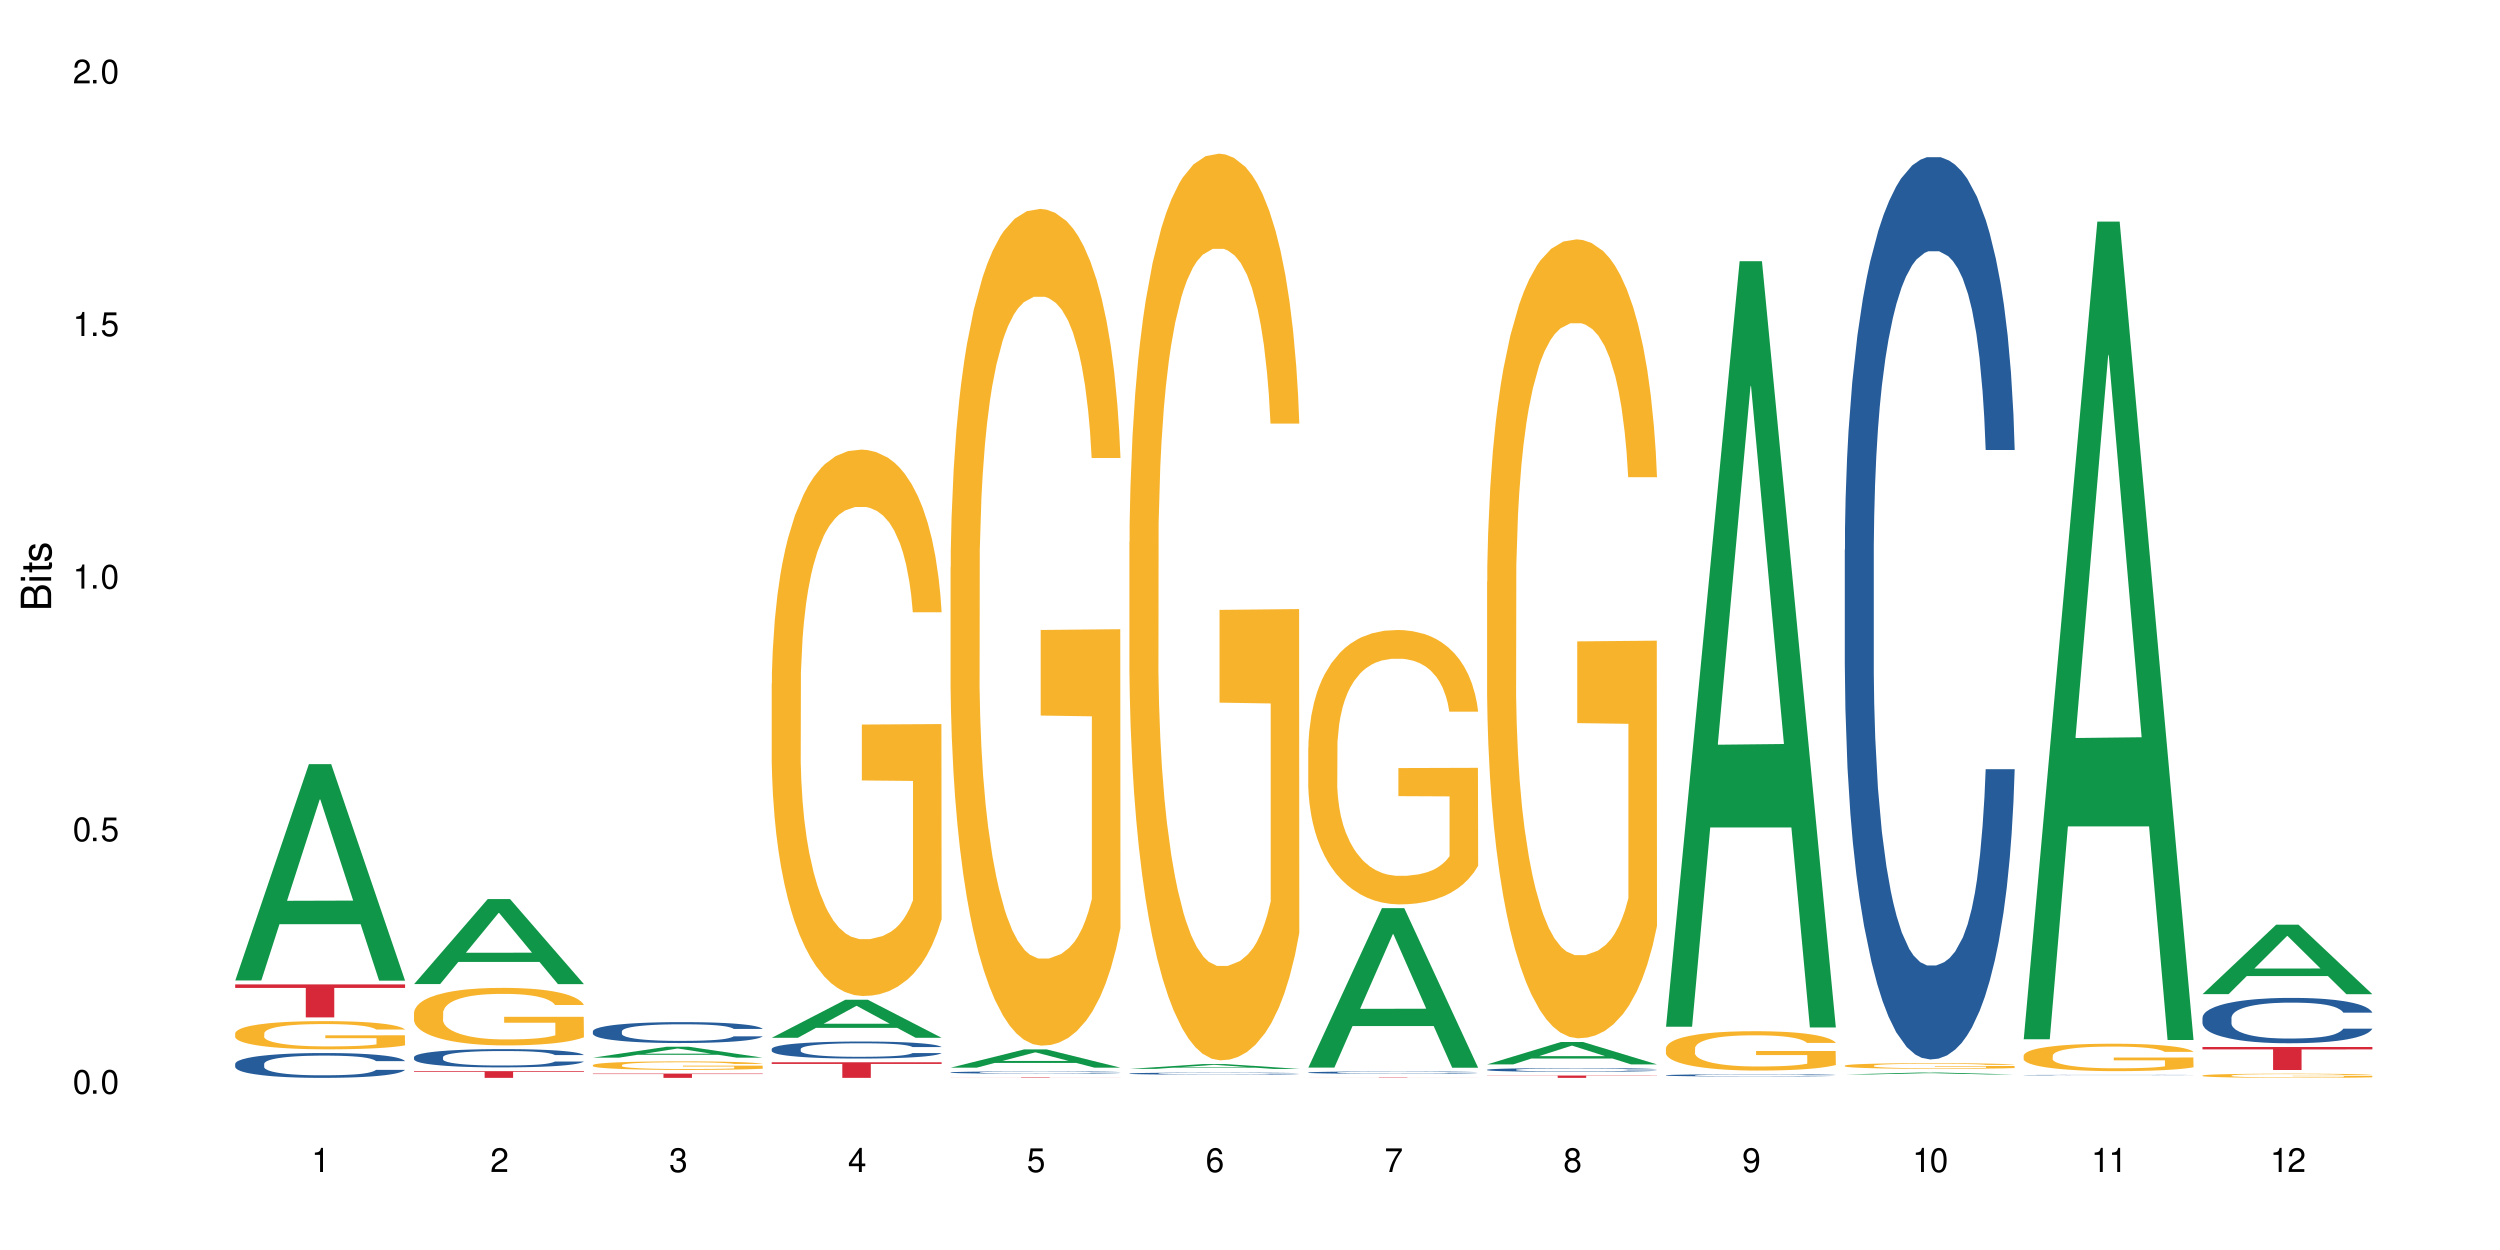 <?xml version="1.0" encoding="UTF-8"?>
<svg xmlns="http://www.w3.org/2000/svg" xmlns:xlink="http://www.w3.org/1999/xlink" width="720" height="360" viewBox="0 0 720 360">
<defs>
<g>
<g id="glyph-0-0">
</g>
<g id="glyph-0-1">
<path d="M 2.641 -6.938 C 2 -6.938 1.422 -6.656 1.078 -6.172 C 0.641 -5.562 0.406 -4.641 0.406 -3.359 C 0.406 -1.016 1.188 0.219 2.641 0.219 C 4.078 0.219 4.859 -1.016 4.859 -3.297 C 4.859 -4.641 4.656 -5.547 4.203 -6.172 C 3.844 -6.656 3.281 -6.938 2.641 -6.938 Z M 2.641 -6.188 C 3.547 -6.188 4 -5.25 4 -3.375 C 4 -1.406 3.562 -0.484 2.625 -0.484 C 1.734 -0.484 1.281 -1.438 1.281 -3.344 C 1.281 -5.25 1.734 -6.188 2.641 -6.188 Z M 2.641 -6.188 "/>
</g>
<g id="glyph-0-2">
<path d="M 1.828 -1 L 0.828 -1 L 0.828 0 L 1.828 0 Z M 1.828 -1 "/>
</g>
<g id="glyph-0-3">
<path d="M 4.562 -6.797 L 1.062 -6.797 L 0.547 -3.094 L 1.328 -3.094 C 1.719 -3.562 2.047 -3.734 2.578 -3.734 C 3.484 -3.734 4.062 -3.109 4.062 -2.094 C 4.062 -1.125 3.484 -0.531 2.578 -0.531 C 1.828 -0.531 1.375 -0.906 1.188 -1.672 L 0.328 -1.672 C 0.453 -1.109 0.547 -0.844 0.75 -0.594 C 1.125 -0.078 1.828 0.219 2.594 0.219 C 3.969 0.219 4.922 -0.781 4.922 -2.219 C 4.922 -3.562 4.031 -4.484 2.719 -4.484 C 2.25 -4.484 1.859 -4.359 1.469 -4.062 L 1.734 -5.969 L 4.562 -5.969 Z M 4.562 -6.797 "/>
</g>
<g id="glyph-0-4">
<path d="M 2.484 -4.938 L 2.484 0 L 3.328 0 L 3.328 -6.938 L 2.766 -6.938 C 2.469 -5.875 2.281 -5.734 0.984 -5.562 L 0.984 -4.938 Z M 2.484 -4.938 "/>
</g>
<g id="glyph-0-5">
<path d="M 4.859 -0.828 L 1.281 -0.828 C 1.359 -1.406 1.672 -1.781 2.5 -2.281 L 3.469 -2.828 C 4.406 -3.344 4.906 -4.062 4.906 -4.906 C 4.906 -5.484 4.672 -6.031 4.266 -6.406 C 3.859 -6.766 3.375 -6.938 2.719 -6.938 C 1.859 -6.938 1.219 -6.625 0.844 -6.031 C 0.609 -5.672 0.5 -5.234 0.484 -4.531 L 1.328 -4.531 C 1.359 -5.016 1.406 -5.281 1.531 -5.516 C 1.75 -5.938 2.188 -6.203 2.703 -6.203 C 3.469 -6.203 4.031 -5.641 4.031 -4.891 C 4.031 -4.344 3.719 -3.859 3.125 -3.516 L 2.234 -3 C 0.812 -2.172 0.406 -1.531 0.328 -0.016 L 4.859 -0.016 Z M 4.859 -0.828 "/>
</g>
<g id="glyph-0-6">
<path d="M 2.125 -3.188 L 2.578 -3.188 C 3.5 -3.188 3.984 -2.766 3.984 -1.922 C 3.984 -1.062 3.469 -0.531 2.594 -0.531 C 1.656 -0.531 1.203 -1 1.156 -2.016 L 0.312 -2.016 C 0.344 -1.453 0.438 -1.094 0.609 -0.781 C 0.953 -0.109 1.625 0.219 2.547 0.219 C 3.953 0.219 4.859 -0.625 4.859 -1.938 C 4.859 -2.828 4.516 -3.297 3.703 -3.594 C 4.344 -3.844 4.656 -4.328 4.656 -5.031 C 4.656 -6.219 3.875 -6.938 2.578 -6.938 C 1.203 -6.938 0.484 -6.172 0.453 -4.703 L 1.297 -4.703 C 1.312 -5.125 1.344 -5.359 1.453 -5.578 C 1.641 -5.969 2.062 -6.203 2.594 -6.203 C 3.344 -6.203 3.797 -5.75 3.797 -5 C 3.797 -4.516 3.609 -4.219 3.25 -4.047 C 3.016 -3.953 2.703 -3.922 2.125 -3.906 Z M 2.125 -3.188 "/>
</g>
<g id="glyph-0-7">
<path d="M 3.141 -1.672 L 3.141 0 L 3.984 0 L 3.984 -1.672 L 4.984 -1.672 L 4.984 -2.438 L 3.984 -2.438 L 3.984 -6.938 L 3.359 -6.938 L 0.266 -2.578 L 0.266 -1.672 Z M 3.141 -2.438 L 1 -2.438 L 3.141 -5.5 Z M 3.141 -2.438 "/>
</g>
<g id="glyph-0-8">
<path d="M 4.781 -5.125 C 4.609 -6.266 3.891 -6.938 2.844 -6.938 C 2.094 -6.938 1.422 -6.578 1.031 -5.953 C 0.594 -5.266 0.406 -4.422 0.406 -3.172 C 0.406 -2 0.578 -1.25 0.984 -0.641 C 1.359 -0.078 1.953 0.219 2.703 0.219 C 3.984 0.219 4.922 -0.75 4.922 -2.094 C 4.922 -3.375 4.062 -4.281 2.844 -4.281 C 2.172 -4.281 1.641 -4.031 1.281 -3.516 C 1.281 -5.234 1.828 -6.188 2.797 -6.188 C 3.391 -6.188 3.797 -5.797 3.938 -5.125 Z M 2.734 -3.531 C 3.547 -3.531 4.062 -2.953 4.062 -2.031 C 4.062 -1.156 3.484 -0.531 2.703 -0.531 C 1.922 -0.531 1.328 -1.188 1.328 -2.078 C 1.328 -2.938 1.906 -3.531 2.734 -3.531 Z M 2.734 -3.531 "/>
</g>
<g id="glyph-0-9">
<path d="M 4.984 -6.797 L 0.438 -6.797 L 0.438 -5.969 L 4.109 -5.969 C 2.5 -3.656 1.828 -2.234 1.328 0 L 2.219 0 C 2.594 -2.172 3.453 -4.047 4.984 -6.094 Z M 4.984 -6.797 "/>
</g>
<g id="glyph-0-10">
<path d="M 3.75 -3.656 C 4.469 -4.094 4.688 -4.438 4.688 -5.078 C 4.688 -6.172 3.844 -6.938 2.641 -6.938 C 1.438 -6.938 0.594 -6.172 0.594 -5.094 C 0.594 -4.438 0.812 -4.094 1.516 -3.656 C 0.734 -3.266 0.359 -2.703 0.359 -1.922 C 0.359 -0.656 1.281 0.219 2.641 0.219 C 3.984 0.219 4.922 -0.656 4.922 -1.922 C 4.922 -2.703 4.531 -3.266 3.75 -3.656 Z M 2.641 -6.188 C 3.359 -6.188 3.812 -5.75 3.812 -5.062 C 3.812 -4.406 3.344 -3.984 2.641 -3.984 C 1.922 -3.984 1.453 -4.406 1.453 -5.078 C 1.453 -5.75 1.922 -6.188 2.641 -6.188 Z M 2.641 -3.266 C 3.484 -3.266 4.062 -2.719 4.062 -1.906 C 4.062 -1.078 3.484 -0.531 2.625 -0.531 C 1.797 -0.531 1.219 -1.094 1.219 -1.906 C 1.219 -2.719 1.781 -3.266 2.641 -3.266 Z M 2.641 -3.266 "/>
</g>
<g id="glyph-0-11">
<path d="M 0.516 -1.578 C 0.672 -0.453 1.406 0.219 2.438 0.219 C 3.188 0.219 3.859 -0.141 4.266 -0.766 C 4.688 -1.453 4.891 -2.297 4.891 -3.547 C 4.891 -4.719 4.703 -5.453 4.312 -6.078 C 3.938 -6.641 3.344 -6.938 2.594 -6.938 C 1.297 -6.938 0.359 -5.969 0.359 -4.625 C 0.359 -3.344 1.234 -2.453 2.453 -2.453 C 3.094 -2.453 3.578 -2.672 4.016 -3.203 C 4 -1.484 3.469 -0.531 2.5 -0.531 C 1.906 -0.531 1.484 -0.906 1.359 -1.578 Z M 2.578 -6.203 C 3.375 -6.203 3.969 -5.531 3.969 -4.641 C 3.969 -3.797 3.391 -3.188 2.547 -3.188 C 1.734 -3.188 1.234 -3.766 1.234 -4.688 C 1.234 -5.562 1.797 -6.203 2.578 -6.203 Z M 2.578 -6.203 "/>
</g>
<g id="glyph-1-0">
</g>
<g id="glyph-1-1">
<path d="M 0 -0.953 L 0 -4.891 C 0 -5.719 -0.234 -6.344 -0.734 -6.797 C -1.188 -7.234 -1.812 -7.469 -2.5 -7.469 C -3.547 -7.469 -4.188 -7 -4.625 -5.875 C -4.984 -6.688 -5.625 -7.094 -6.531 -7.094 C -7.172 -7.094 -7.734 -6.859 -8.141 -6.391 C -8.562 -5.922 -8.75 -5.344 -8.75 -4.5 L -8.75 -0.953 Z M -4.984 -2.062 L -7.766 -2.062 L -7.766 -4.219 C -7.766 -4.844 -7.688 -5.203 -7.453 -5.5 C -7.219 -5.812 -6.859 -5.969 -6.375 -5.969 C -5.891 -5.969 -5.531 -5.812 -5.297 -5.5 C -5.062 -5.203 -4.984 -4.844 -4.984 -4.219 Z M -0.984 -2.062 L -4 -2.062 L -4 -4.781 C -4 -5.766 -3.438 -6.359 -2.484 -6.359 C -1.547 -6.359 -0.984 -5.766 -0.984 -4.781 Z M -0.984 -2.062 "/>
</g>
<g id="glyph-1-2">
<path d="M -6.281 -1.797 L -6.281 -0.797 L 0 -0.797 L 0 -1.797 Z M -8.75 -1.797 L -8.75 -0.797 L -7.484 -0.797 L -7.484 -1.797 Z M -8.75 -1.797 "/>
</g>
<g id="glyph-1-3">
<path d="M -6.281 -3.047 L -6.281 -2.016 L -8.016 -2.016 L -8.016 -1.016 L -6.281 -1.016 L -6.281 -0.172 L -5.469 -0.172 L -5.469 -1.016 L -0.719 -1.016 C -0.078 -1.016 0.281 -1.453 0.281 -2.234 C 0.281 -2.5 0.25 -2.719 0.188 -3.047 L -0.641 -3.047 C -0.609 -2.906 -0.594 -2.766 -0.594 -2.562 C -0.594 -2.141 -0.719 -2.016 -1.156 -2.016 L -5.469 -2.016 L -5.469 -3.047 Z M -6.281 -3.047 "/>
</g>
<g id="glyph-1-4">
<path d="M -4.531 -5.25 C -5.766 -5.25 -6.469 -4.422 -6.469 -2.969 C -6.469 -1.516 -5.719 -0.562 -4.547 -0.562 C -3.562 -0.562 -3.094 -1.062 -2.734 -2.562 L -2.516 -3.484 C -2.344 -4.188 -2.094 -4.469 -1.641 -4.469 C -1.047 -4.469 -0.641 -3.875 -0.641 -3 C -0.641 -2.453 -0.797 -2 -1.062 -1.75 C -1.25 -1.594 -1.422 -1.531 -1.875 -1.469 L -1.875 -0.406 C -0.422 -0.453 0.281 -1.266 0.281 -2.922 C 0.281 -4.5 -0.5 -5.516 -1.719 -5.516 C -2.656 -5.516 -3.172 -4.984 -3.469 -3.734 L -3.703 -2.766 C -3.891 -1.953 -4.156 -1.609 -4.594 -1.609 C -5.188 -1.609 -5.547 -2.125 -5.547 -2.938 C -5.547 -3.75 -5.203 -4.172 -4.531 -4.203 Z M -4.531 -5.25 "/>
</g>
</g>
</defs>
<rect x="-72" y="-36" width="864" height="432" fill="rgb(100%, 100%, 100%)" fill-opacity="1"/>
<path fill-rule="nonzero" fill="rgb(6.275%, 58.824%, 28.235%)" fill-opacity="1" d="M 67.73 282.379 L 67.785 282.32 L 88.957 220.078 L 95.387 220.078 L 116.664 282.438 L 109.188 282.438 L 103.855 266.16 L 80.488 266.16 L 75.258 282.379 L 67.73 282.379 L 82.734 259.426 L 101.711 259.367 L 92.25 230.266 L 92.145 230.207 L 92.039 230.383 L 82.684 259.367 L 82.734 259.426 Z M 67.73 282.379 "/>
<path fill-rule="nonzero" fill="rgb(14.51%, 36.078%, 60%)" fill-opacity="1" d="M 67.73 306.387 L 67.789 306.383 L 67.789 306.223 L 67.969 305.977 L 68.387 305.66 L 68.805 305.445 L 69.879 305.062 L 71.371 304.688 L 72.922 304.398 L 74.055 304.23 L 75.07 304.102 L 77.398 303.859 L 78.891 303.734 L 80.5 303.621 L 82.469 303.512 L 83.902 303.445 L 87.125 303.34 L 89.512 303.297 L 91.363 303.277 L 95.359 303.277 L 97.746 303.301 L 99.477 303.336 L 101.387 303.387 L 102.996 303.445 L 105.801 303.59 L 108.309 303.773 L 109.441 303.879 L 111.234 304.078 L 112.605 304.277 L 113.559 304.445 L 114.633 304.688 L 115.59 304.98 L 116.305 305.316 L 116.664 305.598 L 108.309 305.598 L 107.891 305.336 L 107.414 305.133 L 106.52 304.863 L 105.625 304.676 L 104.371 304.484 L 103.238 304.359 L 101.684 304.238 L 100.312 304.16 L 98.879 304.102 L 97.508 304.059 L 94.883 304.02 L 91.84 304.02 L 90.707 304.035 L 88.379 304.086 L 87.125 304.133 L 85.336 304.223 L 84.082 304.309 L 82.59 304.441 L 81.574 304.551 L 80.32 304.719 L 79.426 304.871 L 78.414 305.086 L 77.816 305.25 L 77.277 305.434 L 76.801 305.648 L 76.441 305.879 L 76.203 306.121 L 76.086 306.355 L 76.086 307.367 L 76.203 307.602 L 76.504 307.879 L 77.277 308.277 L 78.414 308.625 L 79.727 308.898 L 80.977 309.094 L 81.695 309.184 L 82.648 309.289 L 84.141 309.422 L 86.289 309.551 L 87.543 309.605 L 89.453 309.656 L 91.422 309.684 L 94.047 309.684 L 96.375 309.656 L 97.926 309.625 L 99.535 309.57 L 101.746 309.461 L 103.117 309.355 L 104.312 309.23 L 105.207 309.105 L 105.801 309.004 L 106.699 308.801 L 107.414 308.578 L 107.949 308.348 L 108.309 308.125 L 116.664 308.125 L 116.305 308.387 L 115.77 308.645 L 115.23 308.832 L 114.395 309.062 L 113.441 309.266 L 112.066 309.492 L 110.934 309.645 L 109.441 309.805 L 108.07 309.93 L 106.578 310.043 L 104.371 310.172 L 102.938 310.238 L 101.387 310.297 L 99.535 310.348 L 97.211 310.395 L 94.703 310.422 L 92.375 310.426 L 89.871 310.414 L 88.02 310.387 L 85.574 310.328 L 82.531 310.211 L 80.32 310.086 L 78.59 309.965 L 77.102 309.832 L 75.43 309.656 L 73.281 309.367 L 71.969 309.145 L 71.074 308.965 L 70.059 308.707 L 69.344 308.48 L 68.508 308.113 L 67.91 307.648 L 67.73 307.289 Z M 67.73 306.387 "/>
<path fill-rule="nonzero" fill="rgb(96.863%, 70.196%, 16.863%)" fill-opacity="1" d="M 67.73 297.562 L 67.789 297.555 L 67.789 297.406 L 68.031 297.074 L 68.625 296.613 L 69.402 296.234 L 70.238 295.938 L 70.773 295.781 L 71.668 295.559 L 72.445 295.395 L 74.414 295.062 L 76.922 294.75 L 78.293 294.617 L 79.844 294.492 L 82.051 294.348 L 83.066 294.297 L 86.172 294.18 L 89.691 294.105 L 93.57 294.082 L 95.359 294.09 L 97.805 294.121 L 101.148 294.199 L 103.059 294.273 L 104.551 294.348 L 106.102 294.445 L 108.012 294.594 L 109.801 294.773 L 111.234 294.949 L 112.664 295.172 L 113.859 295.41 L 114.871 295.672 L 115.77 295.98 L 116.305 296.242 L 116.664 296.5 L 108.367 296.5 L 107.891 296.242 L 107.355 296.043 L 106.461 295.797 L 105.562 295.617 L 104.668 295.477 L 102.996 295.285 L 101.566 295.164 L 99.777 295.062 L 98.047 294.996 L 96.074 294.949 L 94.883 294.938 L 91.719 294.938 L 88.855 294.988 L 87.184 295.047 L 85.992 295.105 L 84.32 295.219 L 83.305 295.305 L 82.707 295.367 L 80.918 295.598 L 79.727 295.805 L 79.07 295.945 L 78.234 296.168 L 77.637 296.367 L 76.98 296.664 L 76.621 296.887 L 76.145 297.391 L 76.086 298.727 L 76.266 299.008 L 76.621 299.312 L 77.102 299.582 L 77.816 299.863 L 78.531 300.078 L 79.785 300.367 L 80.859 300.559 L 81.695 300.688 L 83.305 300.887 L 83.961 300.953 L 85.512 301.086 L 87.125 301.191 L 89.094 301.281 L 90.586 301.324 L 92.973 301.359 L 96.016 301.359 L 99.598 301.316 L 101.863 301.258 L 103.414 301.199 L 104.43 301.145 L 105.684 301.062 L 106.578 300.988 L 107.414 300.91 L 108.43 300.781 L 108.43 299.008 L 93.688 299 L 93.688 298.172 L 116.602 298.164 L 116.664 301.062 L 115.41 301.266 L 113.859 301.457 L 112.367 301.605 L 110.816 301.73 L 108.605 301.875 L 106.816 301.961 L 104.07 302.066 L 101.566 302.133 L 98.941 302.176 L 96.613 302.199 L 93.867 302.207 L 91.422 302.191 L 88.797 302.148 L 86.707 302.09 L 84.797 302.016 L 82.887 301.918 L 80.5 301.762 L 78.949 301.637 L 77.34 301.48 L 75.727 301.293 L 74.297 301.094 L 73.34 300.938 L 72.387 300.762 L 71.371 300.539 L 70.418 300.285 L 69.699 300.055 L 69.043 299.797 L 68.566 299.551 L 68.09 299.219 L 67.852 298.949 L 67.73 298.719 Z M 67.73 297.562 "/>
<path fill-rule="nonzero" fill="rgb(83.922%, 15.686%, 22.353%)" fill-opacity="1" d="M 67.73 283.508 L 116.664 283.508 L 116.664 284.523 L 96.27 284.531 L 96.27 293.012 L 88.066 293.012 L 88.066 284.543 L 87.945 284.523 L 67.73 284.523 Z M 67.73 283.508 "/>
<path fill-rule="nonzero" fill="rgb(6.275%, 58.824%, 28.235%)" fill-opacity="1" d="M 119.238 283.414 L 119.289 283.391 L 140.465 258.934 L 146.895 258.934 L 168.172 283.438 L 160.695 283.438 L 155.363 277.039 L 131.996 277.039 L 126.766 283.414 L 119.238 283.414 L 134.242 274.395 L 153.219 274.371 L 143.758 262.938 L 143.652 262.914 L 143.547 262.98 L 134.191 274.371 L 134.242 274.395 Z M 119.238 283.414 "/>
<path fill-rule="nonzero" fill="rgb(14.51%, 36.078%, 60%)" fill-opacity="1" d="M 119.238 304.438 L 119.297 304.434 L 119.297 304.32 L 119.477 304.137 L 119.895 303.906 L 120.312 303.746 L 121.387 303.461 L 122.879 303.188 L 124.43 302.977 L 125.562 302.852 L 126.578 302.754 L 128.906 302.578 L 130.398 302.484 L 132.008 302.402 L 133.977 302.32 L 135.41 302.273 L 138.633 302.195 L 141.02 302.164 L 142.871 302.148 L 146.867 302.148 L 149.254 302.168 L 150.984 302.191 L 152.895 302.23 L 154.504 302.273 L 157.309 302.379 L 159.816 302.516 L 160.949 302.59 L 162.742 302.742 L 164.113 302.887 L 165.066 303.012 L 166.141 303.188 L 167.098 303.406 L 167.812 303.648 L 168.172 303.855 L 159.816 303.855 L 159.398 303.664 L 158.922 303.516 L 158.027 303.316 L 157.133 303.18 L 155.879 303.039 L 154.746 302.949 L 153.191 302.855 L 151.82 302.797 L 150.387 302.754 L 149.016 302.727 L 146.391 302.699 L 143.348 302.699 L 142.211 302.707 L 139.887 302.746 L 138.633 302.777 L 136.844 302.848 L 135.59 302.91 L 134.098 303.004 L 133.082 303.086 L 131.828 303.211 L 130.934 303.324 L 129.922 303.48 L 129.324 303.602 L 128.785 303.738 L 128.309 303.895 L 127.949 304.062 L 127.711 304.242 L 127.594 304.414 L 127.594 305.16 L 127.711 305.336 L 128.012 305.535 L 128.785 305.828 L 129.922 306.086 L 131.234 306.285 L 132.484 306.43 L 133.203 306.5 L 134.156 306.574 L 135.648 306.672 L 137.797 306.77 L 139.051 306.805 L 140.961 306.844 L 142.93 306.863 L 145.555 306.863 L 147.883 306.844 L 149.434 306.82 L 151.043 306.781 L 153.254 306.699 L 154.625 306.625 L 155.816 306.531 L 156.715 306.441 L 157.309 306.363 L 158.207 306.215 L 158.922 306.051 L 159.457 305.883 L 159.816 305.719 L 168.172 305.719 L 167.812 305.91 L 167.277 306.098 L 166.738 306.238 L 165.902 306.406 L 164.949 306.555 L 163.574 306.723 L 162.441 306.836 L 160.949 306.957 L 159.578 307.047 L 158.086 307.129 L 155.879 307.227 L 154.445 307.273 L 152.895 307.316 L 151.043 307.355 L 148.719 307.387 L 146.211 307.406 L 143.883 307.414 L 141.379 307.402 L 139.527 307.383 L 137.082 307.34 L 134.039 307.254 L 131.828 307.164 L 130.098 307.07 L 128.605 306.977 L 126.938 306.844 L 124.789 306.633 L 123.477 306.469 L 122.582 306.336 L 121.566 306.148 L 120.852 305.98 L 120.016 305.711 L 119.418 305.367 L 119.238 305.102 Z M 119.238 304.438 "/>
<path fill-rule="nonzero" fill="rgb(96.863%, 70.196%, 16.863%)" fill-opacity="1" d="M 119.238 291.605 L 119.297 291.59 L 119.297 291.285 L 119.535 290.605 L 120.133 289.668 L 120.91 288.895 L 121.746 288.289 L 122.281 287.973 L 123.176 287.52 L 123.953 287.184 L 125.922 286.504 L 128.43 285.867 L 129.801 285.598 L 131.352 285.34 L 133.559 285.051 L 134.574 284.945 L 137.676 284.703 L 141.199 284.551 L 145.078 284.508 L 146.867 284.52 L 149.312 284.582 L 152.656 284.75 L 154.566 284.898 L 156.059 285.051 L 157.609 285.246 L 159.52 285.551 L 161.309 285.914 L 162.742 286.277 L 164.172 286.73 L 165.367 287.215 L 166.379 287.746 L 167.277 288.383 L 167.812 288.91 L 168.172 289.441 L 159.875 289.441 L 159.398 288.91 L 158.863 288.504 L 157.965 288.004 L 157.07 287.641 L 156.176 287.352 L 154.504 286.957 L 153.074 286.715 L 151.281 286.504 L 149.551 286.367 L 147.582 286.277 L 146.391 286.246 L 143.227 286.246 L 140.363 286.352 L 138.691 286.473 L 137.5 286.594 L 135.828 286.82 L 134.812 287.004 L 134.215 287.125 L 132.426 287.594 L 131.234 288.02 L 130.578 288.305 L 129.742 288.758 L 129.145 289.168 L 128.488 289.773 L 128.129 290.227 L 127.652 291.258 L 127.594 293.98 L 127.773 294.555 L 128.129 295.176 L 128.605 295.723 L 129.324 296.297 L 130.039 296.734 L 131.293 297.328 L 132.367 297.719 L 133.203 297.977 L 134.812 298.387 L 135.469 298.523 L 137.02 298.793 L 138.633 299.008 L 140.602 299.188 L 142.094 299.277 L 144.48 299.355 L 147.523 299.355 L 151.105 299.266 L 153.371 299.145 L 154.922 299.023 L 155.938 298.914 L 157.191 298.75 L 158.086 298.598 L 158.922 298.43 L 159.938 298.176 L 159.938 294.555 L 145.195 294.543 L 145.195 292.848 L 168.109 292.832 L 168.172 298.75 L 166.918 299.156 L 165.367 299.551 L 163.875 299.855 L 162.324 300.109 L 160.113 300.398 L 158.324 300.582 L 155.578 300.793 L 153.074 300.93 L 150.449 301.02 L 148.121 301.066 L 145.375 301.078 L 142.93 301.051 L 140.305 300.957 L 138.215 300.836 L 136.305 300.688 L 134.395 300.488 L 132.008 300.172 L 130.457 299.914 L 128.848 299.598 L 127.234 299.219 L 125.801 298.809 L 124.848 298.492 L 123.895 298.129 L 122.879 297.676 L 121.926 297.16 L 121.207 296.691 L 120.551 296.16 L 120.074 295.66 L 119.598 294.98 L 119.359 294.434 L 119.238 293.965 Z M 119.238 291.605 "/>
<path fill-rule="nonzero" fill="rgb(83.922%, 15.686%, 22.353%)" fill-opacity="1" d="M 119.238 308.48 L 168.172 308.48 L 168.172 308.691 L 147.777 308.691 L 147.777 310.426 L 139.574 310.426 L 139.574 308.695 L 139.453 308.691 L 119.238 308.691 Z M 119.238 308.48 "/>
<path fill-rule="nonzero" fill="rgb(6.275%, 58.824%, 28.235%)" fill-opacity="1" d="M 170.746 304.609 L 170.797 304.605 L 191.973 301.465 L 198.402 301.465 L 219.68 304.613 L 212.203 304.613 L 206.871 303.789 L 183.504 303.789 L 178.273 304.609 L 170.746 304.609 L 185.75 303.449 L 204.727 303.449 L 195.266 301.977 L 195.16 301.977 L 195.055 301.984 L 185.699 303.449 L 185.75 303.449 Z M 170.746 304.609 "/>
<path fill-rule="nonzero" fill="rgb(14.51%, 36.078%, 60%)" fill-opacity="1" d="M 170.746 296.992 L 170.805 296.988 L 170.805 296.855 L 170.984 296.645 L 171.402 296.383 L 171.82 296.199 L 172.895 295.875 L 174.387 295.562 L 175.938 295.32 L 177.07 295.176 L 178.086 295.066 L 180.414 294.863 L 181.906 294.758 L 183.516 294.664 L 185.484 294.57 L 186.918 294.516 L 190.141 294.426 L 192.527 294.387 L 194.375 294.371 L 198.375 294.371 L 200.762 294.395 L 202.492 294.422 L 204.402 294.465 L 206.012 294.516 L 208.816 294.637 L 211.324 294.789 L 212.457 294.879 L 214.25 295.051 L 215.621 295.215 L 216.574 295.355 L 217.648 295.562 L 218.605 295.809 L 219.32 296.09 L 219.68 296.324 L 211.324 296.324 L 210.906 296.105 L 210.43 295.934 L 209.535 295.711 L 208.641 295.551 L 207.387 295.391 L 206.25 295.285 L 204.699 295.18 L 203.328 295.113 L 201.895 295.066 L 200.523 295.031 L 197.898 295 L 194.855 295 L 193.719 295.012 L 191.395 295.055 L 190.141 295.094 L 188.352 295.172 L 187.098 295.242 L 185.605 295.352 L 184.59 295.445 L 183.336 295.59 L 182.441 295.715 L 181.426 295.898 L 180.832 296.035 L 180.293 296.188 L 179.816 296.371 L 179.457 296.562 L 179.219 296.766 L 179.102 296.965 L 179.102 297.816 L 179.219 298.016 L 179.52 298.246 L 180.293 298.582 L 181.426 298.875 L 182.742 299.105 L 183.992 299.273 L 184.711 299.348 L 185.664 299.438 L 187.156 299.547 L 189.305 299.656 L 190.559 299.699 L 192.469 299.746 L 194.438 299.766 L 197.062 299.766 L 199.391 299.746 L 200.941 299.719 L 202.551 299.672 L 204.762 299.578 L 206.133 299.492 L 207.324 299.387 L 208.223 299.281 L 208.816 299.195 L 209.711 299.023 L 210.43 298.836 L 210.965 298.645 L 211.324 298.457 L 219.68 298.457 L 219.32 298.676 L 218.785 298.891 L 218.246 299.051 L 217.41 299.242 L 216.457 299.414 L 215.082 299.609 L 213.949 299.734 L 212.457 299.871 L 211.086 299.977 L 209.594 300.07 L 207.387 300.18 L 205.953 300.234 L 204.402 300.285 L 202.551 300.328 L 200.227 300.367 L 197.719 300.391 L 195.391 300.395 L 192.887 300.383 L 191.035 300.363 L 188.59 300.312 L 185.547 300.215 L 183.336 300.109 L 181.605 300.004 L 180.113 299.895 L 178.445 299.746 L 176.297 299.504 L 174.984 299.316 L 174.086 299.16 L 173.074 298.945 L 172.355 298.754 L 171.523 298.445 L 170.926 298.055 L 170.746 297.754 Z M 170.746 296.992 "/>
<path fill-rule="nonzero" fill="rgb(96.863%, 70.196%, 16.863%)" fill-opacity="1" d="M 170.746 306.73 L 170.805 306.73 L 170.805 306.684 L 171.043 306.582 L 171.641 306.445 L 172.418 306.332 L 173.254 306.242 L 173.789 306.195 L 174.684 306.129 L 175.461 306.078 L 177.43 305.977 L 179.938 305.883 L 181.309 305.844 L 182.859 305.805 L 185.066 305.762 L 186.082 305.746 L 189.184 305.711 L 192.707 305.688 L 196.586 305.68 L 198.375 305.684 L 200.82 305.691 L 204.164 305.719 L 206.074 305.738 L 207.566 305.762 L 209.117 305.793 L 211.027 305.836 L 212.816 305.891 L 214.25 305.945 L 215.68 306.012 L 216.875 306.082 L 217.887 306.16 L 218.785 306.254 L 219.32 306.332 L 219.68 306.41 L 211.383 306.41 L 210.906 306.332 L 210.371 306.273 L 209.473 306.199 L 208.578 306.145 L 207.684 306.102 L 206.012 306.043 L 204.582 306.008 L 202.789 305.977 L 201.059 305.957 L 199.09 305.945 L 197.898 305.938 L 194.734 305.938 L 191.871 305.953 L 190.199 305.973 L 189.008 305.992 L 187.336 306.023 L 186.32 306.051 L 185.723 306.07 L 183.934 306.137 L 182.742 306.199 L 182.086 306.242 L 181.25 306.312 L 180.652 306.371 L 179.996 306.461 L 179.637 306.527 L 179.16 306.68 L 179.102 307.082 L 179.281 307.168 L 179.637 307.262 L 180.113 307.34 L 180.832 307.426 L 181.547 307.492 L 182.801 307.578 L 183.875 307.637 L 184.711 307.676 L 186.32 307.734 L 186.977 307.754 L 188.527 307.797 L 190.141 307.828 L 192.109 307.855 L 193.602 307.867 L 195.988 307.879 L 199.031 307.879 L 202.613 307.863 L 204.879 307.848 L 206.43 307.828 L 207.445 307.812 L 208.699 307.789 L 209.594 307.766 L 210.43 307.742 L 211.445 307.703 L 211.445 307.168 L 196.703 307.168 L 196.703 306.914 L 219.617 306.914 L 219.68 307.789 L 218.426 307.848 L 216.875 307.906 L 215.383 307.953 L 213.832 307.988 L 211.621 308.031 L 209.832 308.059 L 207.086 308.09 L 204.582 308.109 L 201.957 308.125 L 199.629 308.133 L 196.883 308.133 L 194.438 308.129 L 191.812 308.117 L 189.723 308.098 L 187.812 308.074 L 185.902 308.047 L 183.516 308 L 181.965 307.961 L 180.355 307.914 L 178.742 307.859 L 177.309 307.797 L 176.355 307.75 L 175.402 307.695 L 174.387 307.629 L 173.43 307.555 L 172.715 307.484 L 172.059 307.406 L 171.582 307.332 L 171.105 307.23 L 170.867 307.152 L 170.746 307.082 Z M 170.746 306.73 "/>
<path fill-rule="nonzero" fill="rgb(83.922%, 15.686%, 22.353%)" fill-opacity="1" d="M 170.746 309.203 L 219.68 309.203 L 219.68 309.332 L 199.285 309.336 L 199.285 310.426 L 191.078 310.426 L 191.078 309.336 L 190.961 309.332 L 170.746 309.332 Z M 170.746 309.203 "/>
<path fill-rule="nonzero" fill="rgb(6.275%, 58.824%, 28.235%)" fill-opacity="1" d="M 222.254 298.883 L 222.305 298.871 L 243.48 287.922 L 249.91 287.922 L 271.188 298.891 L 263.711 298.891 L 258.379 296.027 L 235.008 296.027 L 229.781 298.883 L 222.254 298.883 L 237.258 294.844 L 256.234 294.832 L 246.773 289.715 L 246.668 289.703 L 246.562 289.734 L 237.207 294.832 L 237.258 294.844 Z M 222.254 298.883 "/>
<path fill-rule="nonzero" fill="rgb(14.51%, 36.078%, 60%)" fill-opacity="1" d="M 222.254 302.094 L 222.312 302.09 L 222.312 301.984 L 222.492 301.812 L 222.91 301.598 L 223.328 301.449 L 224.402 301.184 L 225.895 300.93 L 227.445 300.734 L 228.578 300.617 L 229.594 300.527 L 231.922 300.359 L 233.414 300.273 L 235.023 300.199 L 236.992 300.121 L 238.426 300.078 L 241.648 300.008 L 244.035 299.977 L 245.883 299.961 L 249.883 299.961 L 252.27 299.98 L 254 300 L 255.91 300.039 L 257.52 300.078 L 260.324 300.176 L 262.832 300.301 L 263.965 300.375 L 265.754 300.512 L 267.129 300.648 L 268.082 300.766 L 269.156 300.93 L 270.113 301.133 L 270.828 301.359 L 271.188 301.555 L 262.832 301.555 L 262.414 301.375 L 261.938 301.234 L 261.043 301.051 L 260.145 300.922 L 258.895 300.789 L 257.758 300.707 L 256.207 300.621 L 254.836 300.566 L 253.402 300.527 L 252.031 300.5 L 249.406 300.473 L 246.363 300.473 L 245.227 300.48 L 242.902 300.516 L 241.648 300.547 L 239.855 300.613 L 238.605 300.668 L 237.113 300.758 L 236.098 300.836 L 234.844 300.953 L 233.949 301.055 L 232.934 301.203 L 232.34 301.316 L 231.801 301.441 L 231.324 301.59 L 230.965 301.746 L 230.727 301.91 L 230.609 302.074 L 230.609 302.77 L 230.727 302.93 L 231.027 303.117 L 231.801 303.391 L 232.934 303.629 L 234.25 303.816 L 235.5 303.953 L 236.219 304.016 L 237.172 304.086 L 238.664 304.176 L 240.812 304.266 L 242.066 304.301 L 243.977 304.336 L 245.945 304.355 L 248.57 304.355 L 250.898 304.336 L 252.449 304.316 L 254.059 304.277 L 256.266 304.203 L 257.641 304.129 L 258.832 304.047 L 259.73 303.961 L 260.324 303.887 L 261.219 303.75 L 261.938 303.598 L 262.473 303.441 L 262.832 303.289 L 271.188 303.289 L 270.828 303.469 L 270.289 303.641 L 269.754 303.773 L 268.918 303.93 L 267.965 304.066 L 266.59 304.227 L 265.457 304.328 L 263.965 304.441 L 262.594 304.523 L 261.102 304.602 L 258.895 304.691 L 257.461 304.734 L 255.91 304.777 L 254.059 304.812 L 251.73 304.844 L 249.227 304.863 L 246.898 304.867 L 244.391 304.855 L 242.543 304.84 L 240.098 304.797 L 237.051 304.719 L 234.844 304.633 L 233.113 304.547 L 231.621 304.457 L 229.953 304.336 L 227.805 304.141 L 226.492 303.988 L 225.594 303.863 L 224.582 303.688 L 223.863 303.531 L 223.031 303.277 L 222.434 302.961 L 222.254 302.715 Z M 222.254 302.094 "/>
<path fill-rule="nonzero" fill="rgb(96.863%, 70.196%, 16.863%)" fill-opacity="1" d="M 222.254 196.887 L 222.312 196.742 L 222.312 193.871 L 222.551 187.402 L 223.148 178.492 L 223.926 171.164 L 224.762 165.414 L 225.297 162.395 L 226.191 158.086 L 226.969 154.922 L 228.938 148.457 L 231.445 142.418 L 232.816 139.832 L 234.367 137.391 L 236.574 134.66 L 237.59 133.652 L 240.691 131.355 L 244.215 129.918 L 248.094 129.484 L 249.883 129.629 L 252.328 130.203 L 255.672 131.785 L 257.582 133.223 L 259.07 134.66 L 260.625 136.527 L 262.535 139.402 L 264.324 142.852 L 265.754 146.301 L 267.188 150.613 L 268.383 155.211 L 269.395 160.242 L 270.289 166.277 L 270.828 171.305 L 271.188 176.336 L 262.891 176.336 L 262.414 171.305 L 261.875 167.426 L 260.98 162.684 L 260.086 159.234 L 259.191 156.504 L 257.52 152.766 L 256.09 150.469 L 254.297 148.457 L 252.566 147.164 L 250.598 146.301 L 249.406 146.012 L 246.242 146.012 L 243.379 147.02 L 241.707 148.168 L 240.516 149.316 L 238.844 151.473 L 237.828 153.199 L 237.23 154.348 L 235.441 158.805 L 234.25 162.828 L 233.59 165.559 L 232.758 169.867 L 232.16 173.75 L 231.504 179.496 L 231.145 183.809 L 230.668 193.582 L 230.609 219.449 L 230.785 224.91 L 231.145 230.805 L 231.621 235.977 L 232.34 241.438 L 233.055 245.605 L 234.309 251.211 L 235.383 254.949 L 236.219 257.391 L 237.828 261.27 L 238.484 262.562 L 240.035 265.152 L 241.648 267.164 L 243.617 268.887 L 245.109 269.75 L 247.496 270.469 L 250.539 270.469 L 254.121 269.605 L 256.387 268.457 L 257.938 267.309 L 258.953 266.301 L 260.207 264.719 L 261.102 263.281 L 261.938 261.703 L 262.949 259.258 L 262.949 224.91 L 248.211 224.77 L 248.211 208.672 L 271.125 208.527 L 271.188 264.719 L 269.934 268.602 L 268.383 272.336 L 266.891 275.211 L 265.34 277.656 L 263.129 280.387 L 261.34 282.109 L 258.594 284.121 L 256.09 285.414 L 253.465 286.277 L 251.137 286.707 L 248.391 286.852 L 245.945 286.566 L 243.32 285.703 L 241.23 284.551 L 239.32 283.117 L 237.41 281.246 L 235.023 278.23 L 233.473 275.785 L 231.859 272.77 L 230.25 269.176 L 228.816 265.297 L 227.863 262.277 L 226.91 258.828 L 225.895 254.516 L 224.938 249.629 L 224.223 245.176 L 223.566 240.145 L 223.09 235.402 L 222.613 228.934 L 222.375 223.762 L 222.254 219.305 Z M 222.254 196.887 "/>
<path fill-rule="nonzero" fill="rgb(83.922%, 15.686%, 22.353%)" fill-opacity="1" d="M 222.254 305.934 L 271.188 305.934 L 271.188 306.414 L 250.793 306.422 L 250.793 310.426 L 242.586 310.426 L 242.586 306.426 L 242.469 306.414 L 222.254 306.414 Z M 222.254 305.934 "/>
<path fill-rule="nonzero" fill="rgb(6.275%, 58.824%, 28.235%)" fill-opacity="1" d="M 273.762 307.488 L 273.812 307.484 L 294.984 302.227 L 301.418 302.227 L 322.695 307.492 L 315.219 307.492 L 309.887 306.117 L 286.516 306.117 L 281.289 307.488 L 273.762 307.488 L 288.766 305.551 L 307.742 305.543 L 298.281 303.086 L 298.176 303.082 L 298.07 303.098 L 288.711 305.543 L 288.766 305.551 Z M 273.762 307.488 "/>
<path fill-rule="nonzero" fill="rgb(14.51%, 36.078%, 60%)" fill-opacity="1" d="M 273.762 308.852 L 273.82 308.848 L 273.82 308.836 L 274 308.812 L 274.418 308.781 L 274.836 308.762 L 275.91 308.727 L 277.402 308.691 L 278.953 308.664 L 280.086 308.648 L 281.102 308.637 L 283.43 308.617 L 284.922 308.605 L 286.531 308.594 L 288.5 308.582 L 289.934 308.578 L 293.156 308.566 L 295.543 308.562 L 303.777 308.562 L 305.508 308.566 L 307.418 308.57 L 309.027 308.578 L 311.832 308.59 L 314.34 308.609 L 315.473 308.617 L 317.262 308.637 L 318.637 308.652 L 319.59 308.672 L 320.664 308.691 L 321.621 308.719 L 322.336 308.75 L 322.695 308.777 L 314.34 308.777 L 313.922 308.754 L 313.445 308.734 L 312.551 308.707 L 311.652 308.691 L 310.402 308.672 L 309.266 308.664 L 307.715 308.652 L 306.344 308.645 L 304.91 308.637 L 303.539 308.633 L 300.914 308.629 L 297.871 308.629 L 296.734 308.633 L 294.41 308.637 L 293.156 308.641 L 291.363 308.648 L 290.113 308.656 L 288.621 308.668 L 287.605 308.68 L 286.352 308.695 L 285.457 308.711 L 284.441 308.73 L 283.848 308.746 L 283.309 308.762 L 282.832 308.781 L 282.473 308.805 L 282.234 308.824 L 282.117 308.848 L 282.117 308.941 L 282.234 308.965 L 282.535 308.988 L 283.309 309.027 L 284.441 309.059 L 285.754 309.082 L 287.008 309.102 L 287.727 309.109 L 288.68 309.121 L 290.172 309.133 L 292.32 309.145 L 293.574 309.148 L 295.484 309.152 L 297.453 309.156 L 300.078 309.156 L 302.406 309.152 L 303.957 309.148 L 305.566 309.145 L 307.773 309.137 L 309.148 309.125 L 310.34 309.113 L 311.234 309.102 L 311.832 309.094 L 312.727 309.074 L 313.445 309.055 L 313.98 309.031 L 314.34 309.012 L 322.695 309.012 L 322.336 309.035 L 321.797 309.059 L 321.262 309.078 L 320.426 309.098 L 319.473 309.117 L 318.098 309.137 L 316.965 309.152 L 315.473 309.168 L 314.102 309.18 L 312.609 309.188 L 310.402 309.203 L 308.969 309.207 L 307.418 309.211 L 305.566 309.219 L 303.238 309.223 L 300.734 309.223 L 298.406 309.227 L 295.898 309.223 L 294.051 309.223 L 291.605 309.215 L 288.559 309.203 L 286.352 309.195 L 284.621 309.184 L 283.129 309.168 L 281.461 309.152 L 279.312 309.125 L 278 309.105 L 277.102 309.09 L 276.09 309.066 L 275.371 309.043 L 274.535 309.012 L 273.941 308.969 L 273.762 308.934 Z M 273.762 308.852 "/>
<path fill-rule="nonzero" fill="rgb(96.863%, 70.196%, 16.863%)" fill-opacity="1" d="M 273.762 163.383 L 273.82 163.16 L 273.82 158.762 L 274.059 148.855 L 274.656 135.211 L 275.434 123.988 L 276.27 115.184 L 276.805 110.562 L 277.699 103.957 L 278.477 99.117 L 280.445 89.211 L 282.949 79.969 L 284.324 76.008 L 285.875 72.266 L 288.082 68.082 L 289.098 66.543 L 292.199 63.023 L 295.723 60.82 L 299.602 60.16 L 301.391 60.379 L 303.836 61.262 L 307.18 63.684 L 309.09 65.883 L 310.578 68.082 L 312.133 70.945 L 314.039 75.348 L 315.832 80.629 L 317.262 85.91 L 318.695 92.516 L 319.891 99.555 L 320.902 107.258 L 321.797 116.504 L 322.336 124.207 L 322.695 131.91 L 314.398 131.91 L 313.922 124.207 L 313.383 118.266 L 312.488 111 L 311.594 105.719 L 310.699 101.539 L 309.027 95.816 L 307.598 92.293 L 305.805 89.211 L 304.074 87.23 L 302.105 85.91 L 300.914 85.473 L 297.75 85.473 L 294.887 87.012 L 293.215 88.773 L 292.02 90.531 L 290.352 93.836 L 289.336 96.477 L 288.738 98.234 L 286.949 105.059 L 285.754 111.223 L 285.098 115.402 L 284.266 122.004 L 283.668 127.949 L 283.012 136.75 L 282.652 143.355 L 282.176 158.32 L 282.117 197.938 L 282.293 206.301 L 282.652 215.324 L 283.129 223.246 L 283.848 231.609 L 284.562 237.992 L 285.816 246.574 L 286.891 252.297 L 287.727 256.039 L 289.336 261.98 L 289.992 263.961 L 291.543 267.926 L 293.156 271.004 L 295.125 273.645 L 296.617 274.969 L 299.004 276.066 L 302.047 276.066 L 305.625 274.746 L 307.895 272.984 L 309.445 271.227 L 310.461 269.684 L 311.715 267.266 L 312.609 265.062 L 313.445 262.641 L 314.457 258.902 L 314.457 206.301 L 299.719 206.078 L 299.719 181.43 L 322.633 181.211 L 322.695 267.266 L 321.441 273.207 L 319.891 278.93 L 318.398 283.332 L 316.844 287.07 L 314.637 291.254 L 312.848 293.895 L 310.102 296.977 L 307.598 298.957 L 304.969 300.277 L 302.645 300.938 L 299.898 301.156 L 297.453 300.719 L 294.824 299.398 L 292.738 297.637 L 290.828 295.434 L 288.918 292.574 L 286.531 287.953 L 284.98 284.211 L 283.367 279.59 L 281.758 274.086 L 280.324 268.145 L 279.371 263.523 L 278.414 258.238 L 277.402 251.637 L 276.445 244.156 L 275.73 237.332 L 275.074 229.629 L 274.598 222.367 L 274.121 212.461 L 273.879 204.539 L 273.762 197.715 Z M 273.762 163.383 "/>
<path fill-rule="nonzero" fill="rgb(83.922%, 15.686%, 22.353%)" fill-opacity="1" d="M 273.762 310.293 L 322.695 310.293 L 322.695 310.309 L 302.301 310.309 L 302.301 310.426 L 294.094 310.426 L 294.094 310.309 L 273.762 310.309 Z M 273.762 310.293 "/>
<path fill-rule="nonzero" fill="rgb(6.275%, 58.824%, 28.235%)" fill-opacity="1" d="M 325.27 307.84 L 325.32 307.84 L 346.492 306.449 L 352.926 306.449 L 374.199 307.844 L 366.727 307.844 L 361.395 307.48 L 338.023 307.48 L 332.797 307.84 L 325.27 307.84 L 340.273 307.328 L 359.25 307.328 L 349.789 306.68 L 349.684 306.676 L 349.578 306.68 L 340.219 307.328 L 340.273 307.328 Z M 325.27 307.84 "/>
<path fill-rule="nonzero" fill="rgb(14.51%, 36.078%, 60%)" fill-opacity="1" d="M 325.27 309.172 L 325.328 309.168 L 325.328 309.156 L 325.508 309.137 L 325.926 309.109 L 326.344 309.094 L 327.418 309.059 L 328.91 309.027 L 330.461 309.004 L 331.594 308.992 L 332.609 308.98 L 334.938 308.961 L 336.43 308.949 L 338.039 308.941 L 340.008 308.93 L 341.441 308.926 L 344.664 308.918 L 347.051 308.914 L 348.898 308.91 L 352.898 308.91 L 355.285 308.914 L 357.016 308.918 L 358.926 308.922 L 360.535 308.926 L 363.34 308.938 L 365.848 308.953 L 366.98 308.961 L 368.77 308.98 L 370.145 308.996 L 371.098 309.008 L 372.172 309.027 L 373.129 309.055 L 373.844 309.082 L 374.199 309.105 L 365.848 309.105 L 365.43 309.082 L 364.953 309.066 L 364.055 309.043 L 363.16 309.027 L 361.91 309.012 L 360.773 309.004 L 359.223 308.992 L 357.852 308.984 L 356.418 308.98 L 355.047 308.977 L 352.422 308.973 L 349.379 308.973 L 348.242 308.977 L 345.914 308.98 L 344.664 308.984 L 342.871 308.992 L 341.621 308.996 L 340.129 309.008 L 339.113 309.02 L 337.859 309.031 L 336.965 309.043 L 335.949 309.062 L 335.355 309.074 L 334.816 309.09 L 334.34 309.109 L 333.98 309.129 L 333.742 309.148 L 333.625 309.168 L 333.625 309.254 L 333.742 309.273 L 334.039 309.293 L 334.816 309.328 L 335.949 309.355 L 337.262 309.379 L 338.516 309.395 L 339.234 309.402 L 340.188 309.41 L 341.68 309.422 L 343.828 309.434 L 345.082 309.438 L 346.988 309.441 L 348.961 309.445 L 351.586 309.445 L 353.914 309.441 L 355.465 309.438 L 357.074 309.434 L 359.281 309.426 L 360.656 309.418 L 361.848 309.406 L 362.742 309.398 L 363.34 309.387 L 364.234 309.371 L 364.953 309.352 L 365.488 309.332 L 365.848 309.316 L 374.199 309.316 L 373.844 309.336 L 373.305 309.359 L 372.77 309.375 L 371.934 309.395 L 370.98 309.41 L 369.605 309.43 L 368.473 309.441 L 366.98 309.453 L 365.609 309.465 L 364.117 309.473 L 361.91 309.484 L 360.477 309.492 L 358.926 309.496 L 357.074 309.5 L 354.746 309.504 L 352.242 309.504 L 349.914 309.508 L 347.406 309.504 L 345.559 309.504 L 343.109 309.5 L 340.066 309.488 L 337.859 309.477 L 336.129 309.469 L 334.637 309.457 L 332.965 309.441 L 330.82 309.418 L 329.504 309.398 L 328.609 309.383 L 327.598 309.363 L 326.879 309.344 L 326.043 309.312 L 325.449 309.273 L 325.27 309.246 Z M 325.27 309.172 "/>
<path fill-rule="nonzero" fill="rgb(96.863%, 70.196%, 16.863%)" fill-opacity="1" d="M 325.27 156.094 L 325.328 155.855 L 325.328 151.086 L 325.566 140.355 L 326.164 125.57 L 326.941 113.406 L 327.773 103.867 L 328.312 98.859 L 329.207 91.707 L 329.984 86.457 L 331.953 75.727 L 334.457 65.711 L 335.832 61.418 L 337.383 57.363 L 339.59 52.832 L 340.605 51.164 L 343.707 47.348 L 347.23 44.965 L 351.109 44.25 L 352.898 44.488 L 355.344 45.441 L 358.688 48.062 L 360.594 50.449 L 362.086 52.832 L 363.641 55.934 L 365.547 60.703 L 367.34 66.426 L 368.77 72.148 L 370.203 79.305 L 371.395 86.938 L 372.41 95.281 L 373.305 105.297 L 373.844 113.645 L 374.199 121.992 L 365.906 121.992 L 365.43 113.645 L 364.891 107.207 L 363.996 99.336 L 363.102 93.613 L 362.207 89.082 L 360.535 82.883 L 359.105 79.066 L 357.312 75.727 L 355.582 73.582 L 353.613 72.148 L 352.422 71.672 L 349.258 71.672 L 346.395 73.344 L 344.723 75.25 L 343.527 77.156 L 341.859 80.734 L 340.844 83.598 L 340.246 85.504 L 338.457 92.898 L 337.262 99.574 L 336.605 104.105 L 335.77 111.262 L 335.176 117.699 L 334.52 127.238 L 334.16 134.395 L 333.684 150.609 L 333.625 193.535 L 333.801 202.598 L 334.16 212.375 L 334.637 220.961 L 335.355 230.023 L 336.07 236.938 L 337.324 246.238 L 338.398 252.441 L 339.234 256.492 L 340.844 262.934 L 341.5 265.078 L 343.051 269.371 L 344.664 272.711 L 346.633 275.57 L 348.125 277.004 L 350.512 278.195 L 353.555 278.195 L 357.133 276.766 L 359.402 274.855 L 360.953 272.949 L 361.969 271.281 L 363.223 268.656 L 364.117 266.273 L 364.953 263.648 L 365.965 259.594 L 365.965 202.598 L 351.227 202.359 L 351.227 175.648 L 374.141 175.41 L 374.199 268.656 L 372.949 275.094 L 371.395 281.297 L 369.906 286.066 L 368.352 290.121 L 366.145 294.652 L 364.355 297.512 L 361.609 300.852 L 359.105 302.996 L 356.477 304.43 L 354.152 305.145 L 351.406 305.383 L 348.961 304.906 L 346.332 303.473 L 344.246 301.566 L 342.336 299.18 L 340.426 296.082 L 338.039 291.074 L 336.488 287.02 L 334.875 282.012 L 333.266 276.051 L 331.832 269.609 L 330.879 264.602 L 329.922 258.879 L 328.91 251.723 L 327.953 243.617 L 327.238 236.223 L 326.582 227.875 L 326.105 220.008 L 325.625 209.273 L 325.387 200.691 L 325.27 193.297 Z M 325.27 156.094 "/>
<path fill-rule="nonzero" fill="rgb(6.275%, 58.824%, 28.235%)" fill-opacity="1" d="M 376.777 307.469 L 376.828 307.426 L 398 261.539 L 404.43 261.539 L 425.707 307.512 L 418.234 307.512 L 412.902 295.512 L 389.531 295.512 L 384.305 307.469 L 376.777 307.469 L 391.781 290.547 L 410.758 290.504 L 401.293 269.047 L 401.191 269.004 L 401.086 269.137 L 391.727 290.504 L 391.781 290.547 Z M 376.777 307.469 "/>
<path fill-rule="nonzero" fill="rgb(14.51%, 36.078%, 60%)" fill-opacity="1" d="M 376.777 308.875 L 376.836 308.875 L 376.836 308.859 L 377.016 308.836 L 377.434 308.805 L 377.852 308.785 L 378.926 308.75 L 380.418 308.715 L 381.969 308.688 L 383.102 308.668 L 384.117 308.656 L 386.445 308.633 L 387.934 308.621 L 389.547 308.613 L 391.516 308.602 L 392.949 308.594 L 396.172 308.586 L 398.559 308.582 L 400.406 308.578 L 404.406 308.578 L 406.793 308.582 L 408.523 308.586 L 410.434 308.59 L 412.043 308.594 L 414.848 308.609 L 417.355 308.625 L 418.488 308.637 L 420.277 308.656 L 421.652 308.676 L 422.605 308.691 L 423.68 308.715 L 424.633 308.742 L 425.352 308.773 L 425.707 308.801 L 417.355 308.801 L 416.938 308.773 L 416.461 308.754 L 415.562 308.73 L 414.668 308.711 L 413.414 308.695 L 412.281 308.684 L 410.73 308.672 L 409.359 308.664 L 407.926 308.656 L 406.555 308.652 L 403.93 308.648 L 400.883 308.648 L 399.75 308.652 L 397.422 308.656 L 396.172 308.66 L 394.379 308.668 L 393.129 308.676 L 391.637 308.688 L 390.621 308.699 L 389.367 308.715 L 388.473 308.73 L 387.457 308.75 L 386.859 308.766 L 386.324 308.785 L 385.848 308.805 L 385.488 308.824 L 385.25 308.848 L 385.129 308.871 L 385.129 308.965 L 385.25 308.988 L 385.547 309.016 L 386.324 309.055 L 387.457 309.086 L 388.77 309.113 L 390.023 309.129 L 390.738 309.141 L 391.695 309.148 L 393.188 309.16 L 395.336 309.172 L 396.59 309.18 L 398.496 309.184 L 400.469 309.188 L 403.094 309.188 L 405.418 309.184 L 406.973 309.18 L 408.582 309.176 L 410.789 309.164 L 412.164 309.156 L 413.355 309.145 L 414.25 309.133 L 414.848 309.121 L 415.742 309.102 L 416.461 309.082 L 416.996 309.059 L 417.355 309.039 L 425.707 309.039 L 425.352 309.062 L 424.812 309.086 L 424.277 309.105 L 423.441 309.129 L 422.484 309.145 L 421.113 309.168 L 419.98 309.184 L 418.488 309.199 L 417.117 309.211 L 415.625 309.219 L 413.414 309.23 L 411.984 309.238 L 410.434 309.242 L 408.582 309.25 L 406.254 309.254 L 403.75 309.254 L 401.422 309.258 L 398.914 309.254 L 397.066 309.254 L 394.617 309.246 L 391.574 309.234 L 389.367 309.223 L 387.637 309.211 L 386.145 309.199 L 384.473 309.184 L 382.324 309.156 L 381.012 309.137 L 380.117 309.117 L 379.105 309.094 L 378.387 309.07 L 377.551 309.039 L 376.957 308.992 L 376.777 308.961 Z M 376.777 308.875 "/>
<path fill-rule="nonzero" fill="rgb(96.863%, 70.196%, 16.863%)" fill-opacity="1" d="M 376.777 215.285 L 376.836 215.211 L 376.836 213.77 L 377.074 210.52 L 377.672 206.043 L 378.449 202.363 L 379.281 199.477 L 379.82 197.961 L 380.715 195.797 L 381.492 194.207 L 383.461 190.957 L 385.965 187.926 L 387.34 186.629 L 388.891 185.402 L 391.098 184.031 L 392.113 183.523 L 395.215 182.371 L 398.734 181.648 L 402.613 181.43 L 404.406 181.504 L 406.852 181.793 L 410.195 182.586 L 412.102 183.309 L 413.594 184.031 L 415.148 184.969 L 417.055 186.41 L 418.848 188.145 L 420.277 189.875 L 421.711 192.043 L 422.902 194.352 L 423.918 196.879 L 424.812 199.91 L 425.352 202.438 L 425.707 204.961 L 417.414 204.961 L 416.938 202.438 L 416.398 200.488 L 415.504 198.105 L 414.609 196.371 L 413.715 195 L 412.043 193.125 L 410.609 191.969 L 408.82 190.957 L 407.09 190.309 L 405.121 189.875 L 403.93 189.73 L 400.766 189.73 L 397.902 190.238 L 396.23 190.816 L 395.035 191.391 L 393.367 192.477 L 392.352 193.34 L 391.754 193.918 L 389.965 196.156 L 388.77 198.176 L 388.113 199.547 L 387.277 201.715 L 386.684 203.664 L 386.027 206.551 L 385.668 208.715 L 385.191 213.625 L 385.129 226.617 L 385.309 229.359 L 385.668 232.316 L 386.145 234.918 L 386.859 237.66 L 387.578 239.754 L 388.832 242.566 L 389.906 244.445 L 390.738 245.672 L 392.352 247.621 L 393.008 248.27 L 394.559 249.57 L 396.172 250.578 L 398.141 251.445 L 399.633 251.879 L 402.02 252.238 L 405.062 252.238 L 408.641 251.809 L 410.91 251.23 L 412.461 250.652 L 413.477 250.148 L 414.73 249.352 L 415.625 248.633 L 416.461 247.836 L 417.473 246.609 L 417.473 229.359 L 402.734 229.285 L 402.734 221.203 L 425.648 221.129 L 425.707 249.352 L 424.457 251.301 L 422.902 253.18 L 421.414 254.621 L 419.859 255.848 L 417.652 257.219 L 415.863 258.086 L 413.117 259.098 L 410.609 259.746 L 407.984 260.18 L 405.66 260.395 L 402.914 260.469 L 400.469 260.324 L 397.84 259.891 L 395.754 259.312 L 393.844 258.594 L 391.934 257.652 L 389.547 256.137 L 387.996 254.91 L 386.383 253.395 L 384.773 251.59 L 383.34 249.641 L 382.387 248.125 L 381.43 246.395 L 380.418 244.227 L 379.461 241.773 L 378.746 239.535 L 378.09 237.012 L 377.613 234.629 L 377.133 231.379 L 376.895 228.781 L 376.777 226.543 Z M 376.777 215.285 "/>
<path fill-rule="nonzero" fill="rgb(83.922%, 15.686%, 22.353%)" fill-opacity="1" d="M 376.777 310.324 L 425.707 310.324 L 425.707 310.336 L 405.316 310.336 L 405.316 310.426 L 397.109 310.426 L 397.109 310.336 L 376.777 310.336 Z M 376.777 310.324 "/>
<path fill-rule="nonzero" fill="rgb(6.275%, 58.824%, 28.235%)" fill-opacity="1" d="M 428.285 306.539 L 428.336 306.535 L 449.508 300.105 L 455.938 300.105 L 477.215 306.547 L 469.742 306.547 L 464.406 304.863 L 441.039 304.863 L 435.812 306.539 L 428.285 306.539 L 443.289 304.168 L 462.266 304.164 L 452.801 301.156 L 452.699 301.152 L 452.594 301.168 L 443.234 304.164 L 443.289 304.168 Z M 428.285 306.539 "/>
<path fill-rule="nonzero" fill="rgb(14.51%, 36.078%, 60%)" fill-opacity="1" d="M 428.285 308.078 L 428.344 308.078 L 428.344 308.055 L 428.523 308.02 L 428.941 307.973 L 429.359 307.938 L 430.434 307.883 L 431.926 307.824 L 433.477 307.781 L 434.609 307.758 L 435.625 307.738 L 437.949 307.703 L 439.441 307.684 L 441.055 307.668 L 443.023 307.652 L 444.457 307.641 L 447.68 307.625 L 450.066 307.617 L 455.914 307.617 L 458.301 307.621 L 460.031 307.625 L 461.941 307.633 L 463.551 307.641 L 466.355 307.664 L 468.863 307.691 L 469.996 307.707 L 471.785 307.734 L 473.16 307.766 L 474.113 307.789 L 475.188 307.824 L 476.141 307.871 L 476.859 307.918 L 477.215 307.961 L 468.863 307.961 L 468.445 307.922 L 467.969 307.891 L 467.07 307.852 L 466.176 307.824 L 464.922 307.797 L 463.789 307.777 L 462.238 307.758 L 460.867 307.746 L 459.434 307.738 L 458.062 307.734 L 455.434 307.727 L 452.391 307.727 L 451.258 307.73 L 448.93 307.738 L 447.68 307.742 L 445.887 307.758 L 444.633 307.77 L 443.145 307.789 L 442.129 307.805 L 440.875 307.832 L 439.98 307.852 L 438.965 307.887 L 438.367 307.91 L 437.832 307.938 L 437.355 307.969 L 436.996 308.004 L 436.758 308.039 L 436.637 308.074 L 436.637 308.227 L 436.758 308.262 L 437.055 308.301 L 437.832 308.359 L 438.965 308.41 L 440.277 308.453 L 441.531 308.48 L 442.246 308.496 L 443.203 308.512 L 444.695 308.531 L 446.844 308.551 L 448.094 308.559 L 450.004 308.566 L 451.973 308.57 L 454.602 308.57 L 456.926 308.566 L 458.48 308.562 L 460.09 308.555 L 462.297 308.535 L 463.672 308.52 L 464.863 308.504 L 465.758 308.484 L 466.355 308.469 L 467.25 308.438 L 467.969 308.406 L 468.504 308.371 L 468.863 308.336 L 477.215 308.336 L 476.859 308.375 L 476.32 308.414 L 475.785 308.441 L 474.949 308.477 L 473.992 308.508 L 472.621 308.543 L 471.488 308.562 L 469.996 308.59 L 468.625 308.605 L 467.133 308.621 L 464.922 308.641 L 463.492 308.652 L 461.941 308.66 L 460.09 308.668 L 457.762 308.676 L 455.258 308.68 L 450.422 308.68 L 448.574 308.676 L 446.125 308.664 L 443.082 308.648 L 440.875 308.629 L 439.145 308.613 L 437.652 308.594 L 435.98 308.566 L 433.832 308.523 L 432.52 308.488 L 431.625 308.461 L 430.613 308.426 L 429.895 308.391 L 429.059 308.336 L 428.465 308.266 L 428.285 308.215 Z M 428.285 308.078 "/>
<path fill-rule="nonzero" fill="rgb(96.863%, 70.196%, 16.863%)" fill-opacity="1" d="M 428.285 167.488 L 428.344 167.277 L 428.344 163.074 L 428.582 153.617 L 429.18 140.59 L 429.953 129.871 L 430.789 121.465 L 431.328 117.051 L 432.223 110.75 L 433 106.125 L 434.969 96.668 L 437.473 87.844 L 438.848 84.059 L 440.398 80.488 L 442.605 76.496 L 443.621 75.023 L 446.723 71.66 L 450.242 69.559 L 454.121 68.93 L 455.914 69.141 L 458.359 69.98 L 461.703 72.293 L 463.609 74.395 L 465.102 76.496 L 466.652 79.227 L 468.562 83.43 L 470.355 88.473 L 471.785 93.516 L 473.219 99.82 L 474.41 106.547 L 475.426 113.902 L 476.32 122.727 L 476.859 130.082 L 477.215 137.438 L 468.922 137.438 L 468.445 130.082 L 467.906 124.406 L 467.012 117.473 L 466.117 112.43 L 465.223 108.438 L 463.551 102.973 L 462.117 99.609 L 460.328 96.668 L 458.598 94.777 L 456.629 93.516 L 455.434 93.098 L 452.273 93.098 L 449.41 94.566 L 447.738 96.25 L 446.543 97.93 L 444.875 101.082 L 443.859 103.602 L 443.262 105.285 L 441.473 111.801 L 440.277 117.684 L 439.621 121.676 L 438.785 127.98 L 438.191 133.652 L 437.535 142.059 L 437.176 148.363 L 436.699 162.652 L 436.637 200.48 L 436.816 208.465 L 437.176 217.078 L 437.652 224.645 L 438.367 232.629 L 439.086 238.723 L 440.34 246.922 L 441.414 252.383 L 442.246 255.957 L 443.859 261.629 L 444.516 263.52 L 446.066 267.305 L 447.68 270.246 L 449.648 272.766 L 451.141 274.027 L 453.527 275.078 L 456.57 275.078 L 460.148 273.816 L 462.418 272.137 L 463.969 270.457 L 464.984 268.984 L 466.238 266.672 L 467.133 264.57 L 467.969 262.262 L 468.98 258.688 L 468.98 208.465 L 454.242 208.254 L 454.242 184.719 L 477.156 184.508 L 477.215 266.672 L 475.965 272.348 L 474.41 277.812 L 472.918 282.016 L 471.367 285.586 L 469.16 289.578 L 467.371 292.102 L 464.625 295.043 L 462.117 296.934 L 459.492 298.195 L 457.164 298.824 L 454.422 299.035 L 451.973 298.613 L 449.348 297.355 L 447.262 295.672 L 445.352 293.57 L 443.441 290.84 L 441.055 286.426 L 439.504 282.855 L 437.891 278.441 L 436.281 273.188 L 434.848 267.516 L 433.895 263.102 L 432.938 258.059 L 431.926 251.754 L 430.969 244.609 L 430.254 238.094 L 429.598 230.738 L 429.121 223.805 L 428.641 214.348 L 428.402 206.781 L 428.285 200.27 Z M 428.285 167.488 "/>
<path fill-rule="nonzero" fill="rgb(83.922%, 15.686%, 22.353%)" fill-opacity="1" d="M 428.285 309.75 L 477.215 309.75 L 477.215 309.82 L 456.824 309.824 L 456.824 310.426 L 448.617 310.426 L 448.617 309.824 L 448.5 309.82 L 428.285 309.82 Z M 428.285 309.75 "/>
<path fill-rule="nonzero" fill="rgb(6.275%, 58.824%, 28.235%)" fill-opacity="1" d="M 479.793 295.707 L 479.844 295.5 L 501.016 75.227 L 507.445 75.227 L 528.723 295.914 L 521.25 295.914 L 515.914 238.309 L 492.547 238.309 L 487.32 295.707 L 479.793 295.707 L 494.797 214.477 L 513.773 214.27 L 504.309 111.281 L 504.207 111.074 L 504.102 111.695 L 494.742 214.27 L 494.797 214.477 Z M 479.793 295.707 "/>
<path fill-rule="nonzero" fill="rgb(14.51%, 36.078%, 60%)" fill-opacity="1" d="M 479.793 309.668 L 479.852 309.668 L 479.852 309.656 L 480.031 309.633 L 480.449 309.605 L 480.867 309.586 L 481.941 309.551 L 483.434 309.52 L 484.984 309.492 L 486.117 309.477 L 487.133 309.465 L 489.457 309.445 L 490.949 309.434 L 492.562 309.426 L 494.531 309.414 L 495.965 309.41 L 499.184 309.398 L 501.574 309.395 L 509.809 309.395 L 511.539 309.398 L 513.449 309.402 L 515.059 309.41 L 517.863 309.422 L 520.371 309.438 L 521.504 309.445 L 523.293 309.465 L 524.668 309.48 L 525.621 309.496 L 526.695 309.52 L 527.648 309.543 L 528.367 309.574 L 528.723 309.598 L 520.371 309.598 L 519.953 309.574 L 519.473 309.559 L 518.578 309.535 L 517.684 309.516 L 516.43 309.5 L 515.297 309.488 L 513.746 309.48 L 512.375 309.473 L 510.941 309.465 L 509.57 309.465 L 506.941 309.461 L 502.766 309.461 L 500.438 309.465 L 499.184 309.469 L 497.395 309.477 L 496.141 309.484 L 494.648 309.496 L 493.637 309.508 L 492.383 309.52 L 491.488 309.535 L 490.473 309.555 L 489.875 309.566 L 489.34 309.586 L 488.863 309.605 L 488.504 309.625 L 488.266 309.645 L 488.145 309.668 L 488.145 309.754 L 488.266 309.777 L 488.562 309.801 L 489.34 309.836 L 490.473 309.867 L 491.785 309.891 L 493.039 309.91 L 493.754 309.918 L 494.711 309.926 L 496.203 309.938 L 498.352 309.949 L 499.602 309.953 L 501.512 309.957 L 503.48 309.961 L 506.109 309.961 L 508.434 309.957 L 509.988 309.957 L 511.598 309.949 L 513.805 309.941 L 515.18 309.93 L 516.371 309.922 L 517.266 309.91 L 517.863 309.898 L 518.758 309.883 L 519.473 309.863 L 520.012 309.844 L 520.371 309.824 L 528.723 309.824 L 528.367 309.848 L 527.828 309.867 L 527.293 309.887 L 526.457 309.906 L 525.5 309.922 L 524.129 309.945 L 522.996 309.957 L 521.504 309.973 L 520.133 309.98 L 518.641 309.992 L 516.43 310.004 L 515 310.008 L 513.449 310.016 L 511.598 310.02 L 509.27 310.023 L 506.766 310.027 L 504.438 310.027 L 501.93 310.023 L 500.082 310.023 L 497.633 310.016 L 494.59 310.008 L 492.383 309.996 L 490.652 309.984 L 489.16 309.973 L 487.488 309.957 L 485.34 309.934 L 484.027 309.914 L 483.133 309.898 L 482.117 309.875 L 481.402 309.855 L 480.566 309.82 L 479.969 309.781 L 479.793 309.75 Z M 479.793 309.668 "/>
<path fill-rule="nonzero" fill="rgb(96.863%, 70.196%, 16.863%)" fill-opacity="1" d="M 479.793 301.84 L 479.852 301.832 L 479.852 301.625 L 480.09 301.156 L 480.688 300.516 L 481.461 299.988 L 482.297 299.574 L 482.836 299.355 L 483.73 299.047 L 484.504 298.816 L 486.477 298.352 L 488.98 297.918 L 490.355 297.73 L 491.906 297.555 L 494.113 297.355 L 495.129 297.285 L 498.23 297.121 L 501.75 297.016 L 505.629 296.984 L 507.422 296.996 L 509.867 297.035 L 513.207 297.148 L 515.117 297.254 L 516.609 297.355 L 518.16 297.492 L 520.07 297.699 L 521.863 297.949 L 523.293 298.195 L 524.727 298.508 L 525.918 298.84 L 526.934 299.199 L 527.828 299.637 L 528.367 300 L 528.723 300.359 L 520.43 300.359 L 519.953 300 L 519.414 299.719 L 518.52 299.375 L 517.625 299.129 L 516.73 298.93 L 515.059 298.664 L 513.625 298.496 L 511.836 298.352 L 510.105 298.258 L 508.137 298.195 L 506.941 298.176 L 503.781 298.176 L 500.918 298.246 L 499.246 298.332 L 498.051 298.414 L 496.383 298.57 L 495.367 298.695 L 494.77 298.777 L 492.98 299.098 L 491.785 299.387 L 491.129 299.586 L 490.293 299.895 L 489.699 300.176 L 489.043 300.59 L 488.684 300.898 L 488.207 301.602 L 488.145 303.469 L 488.324 303.859 L 488.684 304.285 L 489.16 304.66 L 489.875 305.051 L 490.594 305.352 L 491.844 305.758 L 492.918 306.027 L 493.754 306.203 L 495.367 306.48 L 496.023 306.574 L 497.574 306.762 L 499.184 306.906 L 501.156 307.031 L 502.648 307.094 L 505.035 307.145 L 508.078 307.145 L 511.656 307.082 L 513.926 307 L 515.477 306.918 L 516.492 306.844 L 517.742 306.73 L 518.641 306.625 L 519.473 306.512 L 520.488 306.336 L 520.488 303.859 L 505.75 303.852 L 505.75 302.691 L 528.664 302.68 L 528.723 306.73 L 527.473 307.008 L 525.918 307.277 L 524.426 307.484 L 522.875 307.66 L 520.668 307.859 L 518.879 307.984 L 516.133 308.129 L 513.625 308.223 L 511 308.285 L 508.672 308.312 L 505.93 308.324 L 503.48 308.305 L 500.855 308.242 L 498.77 308.16 L 496.859 308.055 L 494.949 307.922 L 492.562 307.703 L 491.012 307.527 L 489.398 307.309 L 487.789 307.051 L 486.355 306.77 L 485.402 306.555 L 484.445 306.305 L 483.434 305.996 L 482.477 305.641 L 481.762 305.32 L 481.105 304.957 L 480.629 304.617 L 480.148 304.152 L 479.91 303.777 L 479.793 303.457 Z M 479.793 301.84 "/>
<path fill-rule="nonzero" fill="rgb(6.275%, 58.824%, 28.235%)" fill-opacity="1" d="M 531.301 309.453 L 531.352 309.453 L 552.523 308.895 L 558.953 308.895 L 580.23 309.453 L 572.754 309.453 L 567.422 309.309 L 544.055 309.309 L 538.828 309.453 L 531.301 309.453 L 546.305 309.25 L 565.281 309.246 L 555.816 308.984 L 555.715 308.984 L 555.609 308.988 L 546.25 309.246 L 546.305 309.25 Z M 531.301 309.453 "/>
<path fill-rule="nonzero" fill="rgb(14.51%, 36.078%, 60%)" fill-opacity="1" d="M 531.301 158.34 L 531.359 158.102 L 531.359 152.402 L 531.539 143.375 L 531.957 131.973 L 532.375 124.137 L 533.449 110.121 L 534.938 96.582 L 536.492 86.133 L 537.625 79.957 L 538.641 75.207 L 540.965 66.418 L 542.457 61.906 L 544.07 57.867 L 546.039 53.828 L 547.473 51.453 L 550.691 47.656 L 553.078 45.992 L 554.93 45.277 L 558.93 45.277 L 561.316 46.23 L 563.047 47.418 L 564.953 49.316 L 566.566 51.453 L 569.371 56.68 L 571.879 63.332 L 573.012 67.133 L 574.801 74.496 L 576.172 81.621 L 577.129 87.797 L 578.203 96.582 L 579.156 107.273 L 579.875 119.387 L 580.23 129.598 L 571.879 129.598 L 571.461 120.098 L 570.98 112.734 L 570.086 102.996 L 569.191 96.109 L 567.938 89.219 L 566.805 84.707 L 565.254 80.195 L 563.883 77.344 L 562.449 75.207 L 561.078 73.781 L 558.449 72.355 L 555.406 72.355 L 554.273 72.832 L 551.945 74.73 L 550.691 76.395 L 548.902 79.719 L 547.648 82.809 L 546.156 87.559 L 545.145 91.598 L 543.891 97.77 L 542.996 103.234 L 541.98 111.074 L 541.383 117.012 L 540.848 123.66 L 540.371 131.5 L 540.012 139.812 L 539.773 148.602 L 539.652 157.152 L 539.652 193.969 L 539.773 202.52 L 540.07 212.496 L 540.848 226.984 L 541.98 239.57 L 543.293 249.547 L 544.547 256.672 L 545.262 260 L 546.219 263.801 L 547.711 268.551 L 549.859 273.301 L 551.109 275.199 L 553.02 277.102 L 554.988 278.051 L 557.613 278.051 L 559.941 277.102 L 561.492 275.914 L 563.105 274.012 L 565.312 269.973 L 566.688 266.176 L 567.879 261.66 L 568.773 257.148 L 569.371 253.348 L 570.266 245.984 L 570.98 237.91 L 571.52 229.598 L 571.879 221.52 L 580.23 221.52 L 579.875 231.02 L 579.336 240.285 L 578.801 247.172 L 577.965 255.484 L 577.008 262.848 L 575.637 271.16 L 574.504 276.625 L 573.012 282.562 L 571.637 287.074 L 570.148 291.113 L 567.938 295.863 L 566.508 298.238 L 564.953 300.379 L 563.105 302.277 L 560.777 303.941 L 558.273 304.891 L 555.945 305.129 L 553.438 304.652 L 551.59 303.703 L 549.141 301.566 L 546.098 297.289 L 543.891 292.777 L 542.16 288.262 L 540.668 283.512 L 538.996 277.102 L 536.848 266.648 L 535.535 258.574 L 534.641 251.922 L 533.625 242.66 L 532.91 234.348 L 532.074 221.047 L 531.477 204.18 L 531.301 191.117 Z M 531.301 158.34 "/>
<path fill-rule="nonzero" fill="rgb(96.863%, 70.196%, 16.863%)" fill-opacity="1" d="M 531.301 306.895 L 531.359 306.895 L 531.359 306.863 L 531.598 306.797 L 532.195 306.703 L 532.969 306.629 L 533.805 306.57 L 534.344 306.539 L 535.238 306.492 L 536.012 306.461 L 537.984 306.395 L 540.488 306.332 L 541.863 306.305 L 543.414 306.277 L 545.621 306.25 L 546.637 306.238 L 549.738 306.215 L 553.258 306.199 L 557.137 306.195 L 558.93 306.199 L 561.375 306.203 L 564.715 306.219 L 566.625 306.234 L 568.117 306.25 L 569.668 306.27 L 571.578 306.301 L 573.367 306.336 L 574.801 306.371 L 576.234 306.414 L 577.426 306.461 L 578.441 306.516 L 579.336 306.578 L 579.875 306.629 L 580.23 306.68 L 571.938 306.68 L 571.461 306.629 L 570.922 306.59 L 570.027 306.539 L 569.133 306.504 L 568.238 306.477 L 566.566 306.438 L 565.133 306.414 L 563.344 306.395 L 561.613 306.379 L 559.645 306.371 L 558.449 306.367 L 555.289 306.367 L 552.422 306.379 L 550.754 306.391 L 549.559 306.402 L 547.887 306.426 L 546.875 306.441 L 546.277 306.453 L 544.488 306.5 L 543.293 306.543 L 542.637 306.57 L 541.801 306.613 L 541.203 306.656 L 540.547 306.715 L 540.191 306.758 L 539.715 306.859 L 539.652 307.129 L 539.832 307.184 L 540.191 307.246 L 540.668 307.301 L 541.383 307.355 L 542.102 307.398 L 543.352 307.457 L 544.426 307.496 L 545.262 307.52 L 546.875 307.562 L 547.531 307.574 L 549.082 307.602 L 550.691 307.621 L 552.664 307.641 L 554.152 307.648 L 556.543 307.656 L 559.586 307.656 L 563.164 307.648 L 565.434 307.637 L 566.984 307.625 L 568 307.613 L 569.25 307.598 L 570.148 307.582 L 570.98 307.566 L 571.996 307.539 L 571.996 307.184 L 557.258 307.184 L 557.258 307.016 L 580.172 307.016 L 580.23 307.598 L 578.977 307.637 L 577.426 307.676 L 575.934 307.703 L 574.383 307.73 L 572.176 307.758 L 570.387 307.777 L 567.641 307.797 L 565.133 307.809 L 562.508 307.82 L 560.18 307.824 L 554.988 307.824 L 552.363 307.812 L 550.277 307.801 L 548.367 307.785 L 546.457 307.766 L 544.07 307.734 L 542.52 307.711 L 540.906 307.68 L 539.297 307.641 L 537.863 307.602 L 536.91 307.57 L 535.953 307.535 L 534.938 307.492 L 533.984 307.441 L 533.27 307.395 L 532.613 307.344 L 532.133 307.293 L 531.656 307.227 L 531.418 307.172 L 531.301 307.125 Z M 531.301 306.895 "/>
<path fill-rule="nonzero" fill="rgb(6.275%, 58.824%, 28.235%)" fill-opacity="1" d="M 582.809 299.301 L 582.859 299.078 L 604.031 63.824 L 610.461 63.824 L 631.738 299.523 L 624.262 299.523 L 618.93 237.996 L 595.562 237.996 L 590.336 299.301 L 582.809 299.301 L 597.812 212.547 L 616.789 212.324 L 607.324 102.332 L 607.219 102.113 L 607.117 102.777 L 597.758 212.324 L 597.812 212.547 Z M 582.809 299.301 "/>
<path fill-rule="nonzero" fill="rgb(14.51%, 36.078%, 60%)" fill-opacity="1" d="M 582.809 309.625 L 582.867 309.625 L 583.047 309.617 L 583.465 309.609 L 583.883 309.605 L 584.957 309.598 L 586.445 309.59 L 588 309.586 L 589.133 309.582 L 590.148 309.578 L 592.473 309.574 L 593.965 309.57 L 595.578 309.566 L 597.547 309.566 L 598.977 309.562 L 602.199 309.562 L 604.586 309.559 L 612.824 309.559 L 614.555 309.562 L 618.074 309.562 L 620.879 309.566 L 623.383 309.57 L 624.52 309.574 L 626.309 309.578 L 627.68 309.582 L 628.637 309.586 L 629.711 309.59 L 630.664 309.598 L 631.383 309.605 L 631.738 309.609 L 623.383 309.609 L 622.969 309.605 L 622.488 309.602 L 621.594 309.594 L 620.699 309.59 L 619.445 309.586 L 618.312 309.582 L 616.762 309.582 L 615.387 309.578 L 612.582 309.578 L 609.957 309.574 L 605.781 309.574 L 603.453 309.578 L 602.199 309.578 L 600.41 309.582 L 599.156 309.582 L 597.664 309.586 L 596.652 309.586 L 595.398 309.59 L 594.504 309.594 L 593.488 309.598 L 592.891 309.602 L 592.355 309.605 L 591.879 309.609 L 591.52 309.617 L 591.281 309.621 L 591.16 309.625 L 591.16 309.648 L 591.281 309.652 L 591.578 309.66 L 592.355 309.668 L 593.488 309.676 L 594.801 309.68 L 596.055 309.684 L 596.77 309.688 L 597.727 309.688 L 599.219 309.691 L 601.367 309.695 L 604.527 309.695 L 606.496 309.699 L 609.121 309.699 L 611.449 309.695 L 614.613 309.695 L 616.82 309.691 L 618.191 309.691 L 619.387 309.688 L 620.281 309.684 L 620.879 309.684 L 621.773 309.68 L 622.488 309.676 L 623.027 309.668 L 623.383 309.664 L 631.738 309.664 L 631.383 309.672 L 630.844 309.676 L 630.309 309.68 L 629.473 309.684 L 628.516 309.688 L 627.145 309.695 L 626.012 309.695 L 624.52 309.699 L 623.145 309.703 L 621.652 309.707 L 619.445 309.707 L 618.016 309.711 L 614.613 309.711 L 612.285 309.715 L 603.098 309.715 L 600.648 309.711 L 597.605 309.711 L 595.398 309.707 L 593.668 309.703 L 592.176 309.699 L 590.504 309.695 L 588.355 309.691 L 587.043 309.688 L 586.148 309.684 L 585.133 309.676 L 584.418 309.672 L 583.582 309.664 L 582.984 309.652 L 582.809 309.645 Z M 582.809 309.625 "/>
<path fill-rule="nonzero" fill="rgb(96.863%, 70.196%, 16.863%)" fill-opacity="1" d="M 582.809 303.973 L 582.867 303.969 L 582.867 303.824 L 583.105 303.5 L 583.703 303.051 L 584.477 302.684 L 585.312 302.395 L 585.852 302.242 L 586.746 302.027 L 587.52 301.867 L 589.492 301.543 L 591.996 301.238 L 593.367 301.109 L 594.922 300.988 L 597.129 300.852 L 598.145 300.801 L 601.246 300.684 L 604.766 300.613 L 608.645 300.59 L 610.438 300.598 L 612.883 300.625 L 616.223 300.707 L 618.133 300.777 L 619.625 300.852 L 621.176 300.945 L 623.086 301.09 L 624.875 301.262 L 626.309 301.434 L 627.742 301.652 L 628.934 301.883 L 629.949 302.133 L 630.844 302.438 L 631.383 302.691 L 631.738 302.941 L 623.445 302.941 L 622.969 302.691 L 622.43 302.496 L 621.535 302.258 L 620.641 302.086 L 619.746 301.945 L 618.074 301.758 L 616.641 301.645 L 614.852 301.543 L 613.121 301.477 L 611.152 301.434 L 609.957 301.422 L 606.797 301.422 L 603.93 301.473 L 602.262 301.527 L 601.066 301.586 L 599.395 301.695 L 598.383 301.781 L 597.785 301.84 L 595.996 302.062 L 594.801 302.266 L 594.145 302.402 L 593.309 302.617 L 592.711 302.812 L 592.055 303.102 L 591.699 303.316 L 591.223 303.809 L 591.16 305.105 L 591.34 305.383 L 591.699 305.676 L 592.176 305.938 L 592.891 306.211 L 593.609 306.422 L 594.859 306.703 L 595.934 306.891 L 596.77 307.012 L 598.383 307.207 L 599.039 307.273 L 600.59 307.402 L 602.199 307.504 L 604.168 307.59 L 605.66 307.633 L 608.047 307.668 L 611.094 307.668 L 614.672 307.625 L 616.941 307.566 L 618.492 307.508 L 619.508 307.461 L 620.758 307.379 L 621.652 307.309 L 622.488 307.227 L 623.504 307.105 L 623.504 305.383 L 608.766 305.375 L 608.766 304.566 L 631.68 304.559 L 631.738 307.379 L 630.484 307.574 L 628.934 307.762 L 627.441 307.906 L 625.891 308.027 L 623.684 308.168 L 621.895 308.254 L 619.148 308.355 L 616.641 308.418 L 614.016 308.461 L 611.688 308.484 L 608.945 308.492 L 606.496 308.477 L 603.871 308.434 L 601.781 308.375 L 599.875 308.305 L 597.965 308.211 L 595.578 308.059 L 594.027 307.934 L 592.414 307.785 L 590.805 307.602 L 589.371 307.41 L 588.418 307.258 L 587.461 307.082 L 586.445 306.867 L 585.492 306.621 L 584.777 306.398 L 584.121 306.145 L 583.641 305.906 L 583.164 305.582 L 582.926 305.324 L 582.809 305.102 Z M 582.809 303.973 "/>
<path fill-rule="nonzero" fill="rgb(6.275%, 58.824%, 28.235%)" fill-opacity="1" d="M 634.312 286.316 L 634.367 286.297 L 655.539 266.305 L 661.969 266.305 L 683.246 286.336 L 675.77 286.336 L 670.438 281.105 L 647.07 281.105 L 641.844 286.316 L 634.312 286.316 L 649.316 278.941 L 668.297 278.926 L 658.832 269.578 L 658.727 269.559 L 658.625 269.613 L 649.266 278.926 L 649.316 278.941 Z M 634.312 286.316 "/>
<path fill-rule="nonzero" fill="rgb(14.51%, 36.078%, 60%)" fill-opacity="1" d="M 634.312 293.082 L 634.375 293.07 L 634.375 292.785 L 634.555 292.332 L 634.973 291.758 L 635.387 291.363 L 636.461 290.66 L 637.953 289.98 L 639.508 289.457 L 640.641 289.145 L 641.652 288.906 L 643.98 288.465 L 645.473 288.238 L 647.086 288.035 L 649.055 287.832 L 650.484 287.715 L 653.707 287.523 L 656.094 287.438 L 657.945 287.402 L 661.941 287.402 L 664.332 287.449 L 666.062 287.512 L 667.969 287.605 L 669.582 287.715 L 672.387 287.977 L 674.891 288.309 L 676.027 288.5 L 677.816 288.871 L 679.188 289.23 L 680.145 289.539 L 681.219 289.98 L 682.172 290.516 L 682.887 291.125 L 683.246 291.641 L 674.891 291.641 L 674.477 291.16 L 673.996 290.793 L 673.102 290.301 L 672.207 289.957 L 670.953 289.609 L 669.82 289.383 L 668.27 289.156 L 666.895 289.016 L 665.465 288.906 L 664.09 288.836 L 661.465 288.762 L 658.422 288.762 L 657.289 288.789 L 654.961 288.883 L 653.707 288.965 L 651.918 289.133 L 650.664 289.289 L 649.172 289.527 L 648.16 289.73 L 646.906 290.039 L 646.012 290.316 L 644.996 290.707 L 644.398 291.008 L 643.863 291.34 L 643.387 291.734 L 643.027 292.152 L 642.789 292.594 L 642.668 293.023 L 642.668 294.871 L 642.789 295.301 L 643.086 295.805 L 643.863 296.531 L 644.996 297.164 L 646.309 297.664 L 647.562 298.023 L 648.277 298.191 L 649.234 298.379 L 650.727 298.621 L 652.871 298.859 L 654.125 298.953 L 656.035 299.047 L 658.004 299.098 L 660.629 299.098 L 662.957 299.047 L 664.508 298.988 L 666.121 298.895 L 668.328 298.691 L 669.699 298.5 L 670.895 298.273 L 671.789 298.047 L 672.387 297.855 L 673.281 297.484 L 673.996 297.078 L 674.535 296.664 L 674.891 296.258 L 683.246 296.258 L 682.887 296.734 L 682.352 297.199 L 681.816 297.547 L 680.98 297.965 L 680.023 298.332 L 678.652 298.75 L 677.52 299.023 L 676.027 299.324 L 674.652 299.551 L 673.16 299.754 L 670.953 299.992 L 669.523 300.109 L 667.969 300.219 L 666.121 300.312 L 663.793 300.398 L 661.285 300.445 L 658.961 300.457 L 656.453 300.434 L 654.602 300.387 L 652.156 300.277 L 649.113 300.062 L 646.906 299.836 L 645.176 299.609 L 643.684 299.371 L 642.012 299.047 L 639.863 298.523 L 638.551 298.117 L 637.656 297.785 L 636.641 297.32 L 635.926 296.902 L 635.09 296.234 L 634.492 295.387 L 634.312 294.73 Z M 634.312 293.082 "/>
<path fill-rule="nonzero" fill="rgb(96.863%, 70.196%, 16.863%)" fill-opacity="1" d="M 634.312 309.738 L 634.375 309.738 L 634.375 309.715 L 634.613 309.668 L 635.211 309.598 L 635.984 309.543 L 636.82 309.496 L 637.359 309.477 L 638.254 309.441 L 639.027 309.418 L 640.996 309.367 L 643.504 309.32 L 644.875 309.301 L 646.43 309.285 L 648.637 309.262 L 649.652 309.254 L 652.754 309.238 L 656.273 309.227 L 660.152 309.223 L 661.941 309.223 L 664.391 309.227 L 667.73 309.242 L 669.641 309.25 L 671.133 309.262 L 672.684 309.277 L 674.594 309.297 L 676.383 309.324 L 677.816 309.352 L 679.25 309.383 L 680.441 309.418 L 681.457 309.457 L 682.352 309.504 L 682.887 309.543 L 683.246 309.582 L 674.953 309.582 L 674.477 309.543 L 673.938 309.512 L 673.043 309.477 L 672.148 309.449 L 671.254 309.43 L 669.582 309.402 L 668.148 309.383 L 666.359 309.367 L 664.629 309.359 L 662.66 309.352 L 661.465 309.348 L 658.305 309.348 L 655.438 309.355 L 653.77 309.367 L 652.574 309.375 L 650.902 309.391 L 649.891 309.402 L 649.293 309.414 L 647.504 309.445 L 646.309 309.477 L 645.652 309.5 L 644.816 309.531 L 644.219 309.562 L 643.562 309.605 L 643.207 309.637 L 642.727 309.715 L 642.668 309.91 L 642.848 309.953 L 643.207 310 L 643.684 310.039 L 644.398 310.078 L 645.117 310.113 L 646.367 310.156 L 647.441 310.184 L 648.277 310.203 L 649.891 310.23 L 650.547 310.242 L 652.098 310.262 L 653.707 310.277 L 655.676 310.289 L 657.168 310.297 L 659.555 310.301 L 662.602 310.301 L 666.18 310.297 L 668.449 310.285 L 670 310.277 L 671.012 310.27 L 672.266 310.258 L 673.16 310.246 L 673.996 310.234 L 675.012 310.215 L 675.012 309.953 L 660.273 309.953 L 660.273 309.828 L 683.188 309.828 L 683.246 310.258 L 681.992 310.289 L 680.441 310.316 L 678.949 310.34 L 677.398 310.355 L 675.191 310.379 L 673.402 310.391 L 670.656 310.406 L 668.148 310.418 L 665.523 310.422 L 663.195 310.426 L 658.004 310.426 L 655.379 310.418 L 653.289 310.41 L 651.383 310.398 L 649.473 310.383 L 647.086 310.359 L 645.531 310.344 L 643.922 310.32 L 642.312 310.293 L 640.879 310.262 L 639.922 310.238 L 638.969 310.211 L 637.953 310.18 L 637 310.141 L 636.285 310.109 L 635.629 310.07 L 635.148 310.035 L 634.672 309.984 L 634.434 309.945 L 634.312 309.91 Z M 634.312 309.738 "/>
<path fill-rule="nonzero" fill="rgb(83.922%, 15.686%, 22.353%)" fill-opacity="1" d="M 634.312 301.527 L 683.246 301.527 L 683.246 302.234 L 662.852 302.242 L 662.852 308.152 L 654.648 308.152 L 654.648 302.246 L 654.531 302.234 L 634.312 302.234 Z M 634.312 301.527 "/>
<g fill="rgb(0%, 0%, 0%)" fill-opacity="1">
<use xlink:href="#glyph-0-1" x="20.965" y="314.993"/>
<use xlink:href="#glyph-0-2" x="25.965" y="314.993"/>
<use xlink:href="#glyph-0-1" x="28.965" y="314.993"/>
</g>
<g fill="rgb(0%, 0%, 0%)" fill-opacity="1">
<use xlink:href="#glyph-0-1" x="20.965" y="242.251"/>
<use xlink:href="#glyph-0-2" x="25.965" y="242.251"/>
<use xlink:href="#glyph-0-3" x="28.965" y="242.251"/>
</g>
<g fill="rgb(0%, 0%, 0%)" fill-opacity="1">
<use xlink:href="#glyph-0-4" x="20.965" y="169.509"/>
<use xlink:href="#glyph-0-2" x="25.965" y="169.509"/>
<use xlink:href="#glyph-0-1" x="28.965" y="169.509"/>
</g>
<g fill="rgb(0%, 0%, 0%)" fill-opacity="1">
<use xlink:href="#glyph-0-4" x="20.965" y="96.767"/>
<use xlink:href="#glyph-0-2" x="25.965" y="96.767"/>
<use xlink:href="#glyph-0-3" x="28.965" y="96.767"/>
</g>
<g fill="rgb(0%, 0%, 0%)" fill-opacity="1">
<use xlink:href="#glyph-0-5" x="20.965" y="24.024"/>
<use xlink:href="#glyph-0-2" x="25.965" y="24.024"/>
<use xlink:href="#glyph-0-1" x="28.965" y="24.024"/>
</g>
<g fill="rgb(0%, 0%, 0%)" fill-opacity="1">
<use xlink:href="#glyph-0-4" x="89.695" y="337.532"/>
</g>
<g fill="rgb(0%, 0%, 0%)" fill-opacity="1">
<use xlink:href="#glyph-0-5" x="141.203" y="337.532"/>
</g>
<g fill="rgb(0%, 0%, 0%)" fill-opacity="1">
<use xlink:href="#glyph-0-6" x="192.711" y="337.532"/>
</g>
<g fill="rgb(0%, 0%, 0%)" fill-opacity="1">
<use xlink:href="#glyph-0-7" x="244.219" y="337.532"/>
</g>
<g fill="rgb(0%, 0%, 0%)" fill-opacity="1">
<use xlink:href="#glyph-0-3" x="295.727" y="337.532"/>
</g>
<g fill="rgb(0%, 0%, 0%)" fill-opacity="1">
<use xlink:href="#glyph-0-8" x="347.234" y="337.532"/>
</g>
<g fill="rgb(0%, 0%, 0%)" fill-opacity="1">
<use xlink:href="#glyph-0-9" x="398.742" y="337.532"/>
</g>
<g fill="rgb(0%, 0%, 0%)" fill-opacity="1">
<use xlink:href="#glyph-0-10" x="450.25" y="337.532"/>
</g>
<g fill="rgb(0%, 0%, 0%)" fill-opacity="1">
<use xlink:href="#glyph-0-11" x="501.758" y="337.532"/>
</g>
<g fill="rgb(0%, 0%, 0%)" fill-opacity="1">
<use xlink:href="#glyph-0-4" x="550.766" y="337.532"/>
<use xlink:href="#glyph-0-1" x="555.766" y="337.532"/>
</g>
<g fill="rgb(0%, 0%, 0%)" fill-opacity="1">
<use xlink:href="#glyph-0-4" x="602.273" y="337.532"/>
<use xlink:href="#glyph-0-4" x="607.273" y="337.532"/>
</g>
<g fill="rgb(0%, 0%, 0%)" fill-opacity="1">
<use xlink:href="#glyph-0-4" x="653.781" y="337.532"/>
<use xlink:href="#glyph-0-5" x="658.781" y="337.532"/>
</g>
<g fill="rgb(0%, 0%, 0%)" fill-opacity="1">
<use xlink:href="#glyph-1-1" x="14.725" y="176.012"/>
<use xlink:href="#glyph-1-2" x="14.725" y="168.012"/>
<use xlink:href="#glyph-1-3" x="14.725" y="165.012"/>
<use xlink:href="#glyph-1-4" x="14.725" y="162.012"/>
</g>
</svg>
